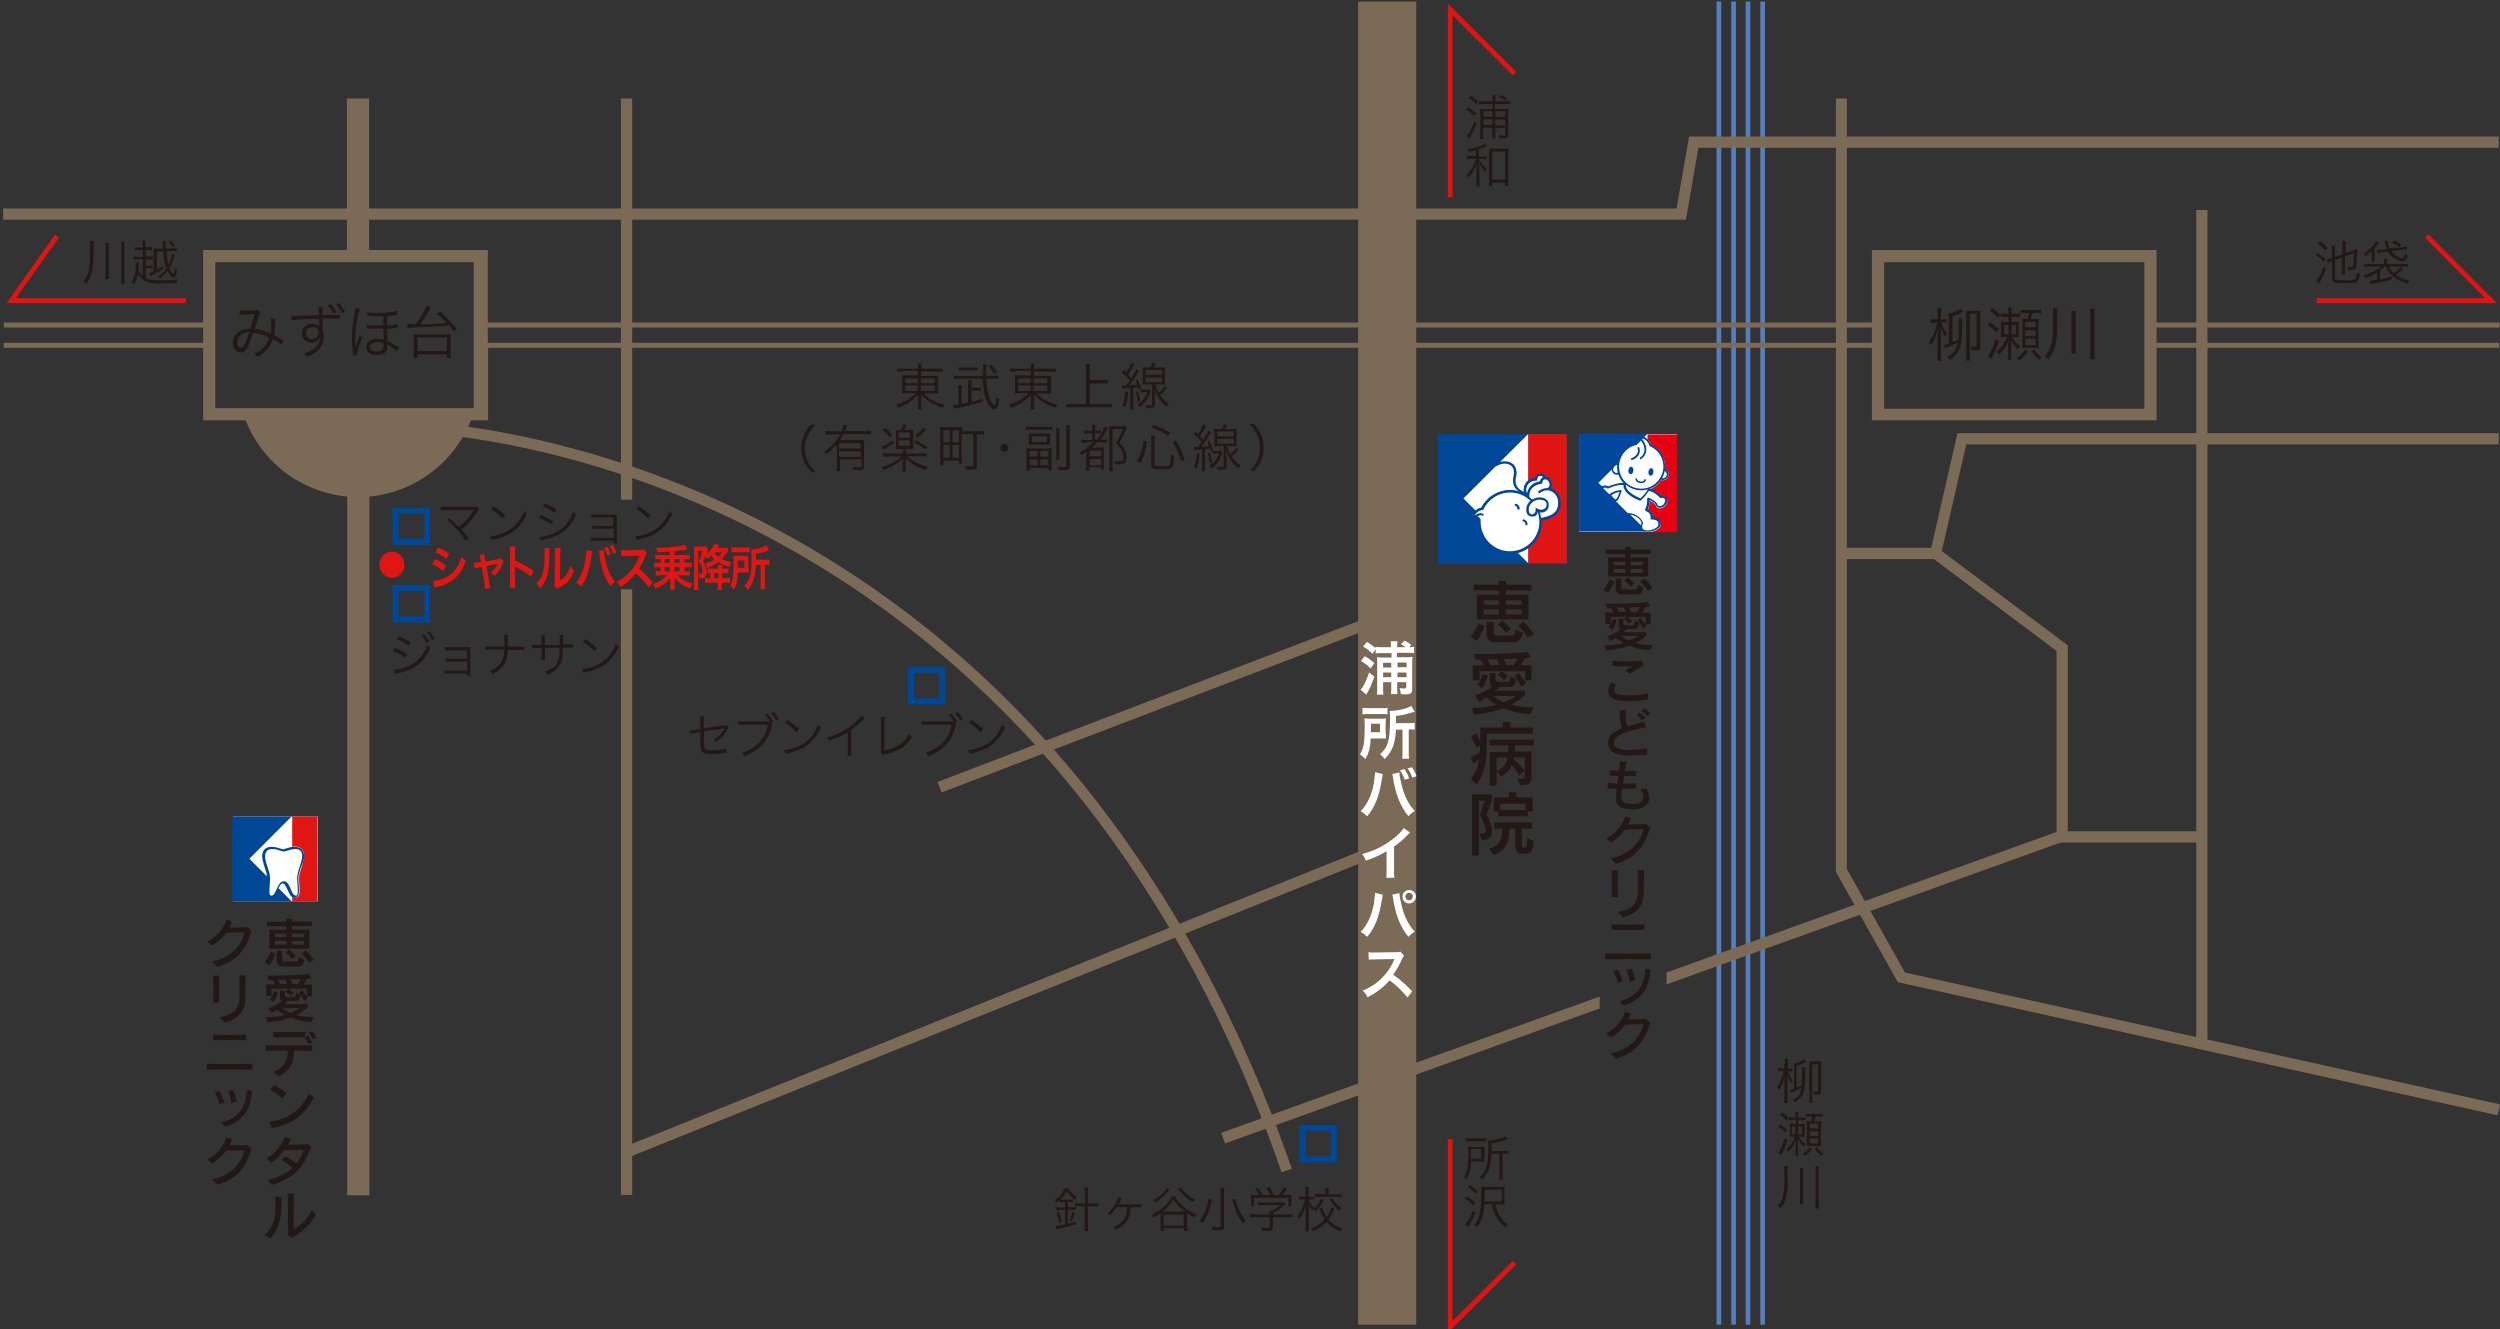<?xml version="1.0" encoding="utf-8"?>
<!-- Generator: Adobe Illustrator 26.3.1, SVG Export Plug-In . SVG Version: 6.00 Build 0)  -->
<svg version="1.1" id="レイヤー_1" xmlns="http://www.w3.org/2000/svg" xmlns:xlink="http://www.w3.org/1999/xlink" x="0px"
	 y="0px" width="800px" height="425.4px" viewBox="0 0 800 425.4" style="enable-background:new 0 0 800 425.4;"
	 xml:space="preserve">
<rect x="0" y="0" width="800" height="425.4" fill="#333333" stroke="none"/>
<style type="text/css">
	.st0{fill:#7A6A56;}
	.st1{fill:#557EC0;}
	.st2{fill:#231815;}
	.st3{fill:#FFFFFF;}
	.st4{fill:#DF1514;}
	.st5{fill:#004795;}
	.st6{fill:#DF1614;}
	.st7{fill:#00469B;}
	.st8{fill:#E50012;}
	.st9{fill:#00479D;}
	.st10{fill:none;}
	.st11{fill:#004896;}
</style>
<g>
	<polygon class="st0" points="799.2,356.9 607.3,314.3 587.5,279 587.5,31.5 591,31.5 591,278.1 609.6,311.2 800,353.4 	"/>
	<rect x="702.8" y="67.2" class="st0" width="3.6" height="265.8"/>
	<rect x="434.6" y="0.5" class="st0" width="18.6" height="423.4"/>
	<g>
		<rect x="549.3" y="0.5" class="st1" width="1.5" height="423.4"/>
		<rect x="554" y="0.5" class="st1" width="1.5" height="423.4"/>
		<rect x="558.6" y="0.5" class="st1" width="1.5" height="423.4"/>
		<rect x="563.3" y="0.5" class="st1" width="1.5" height="423.4"/>
	</g>
	<path class="st0" d="M410.1,375.1c-18.6-53.4-44.9-99.1-78-135.8c-26.5-29.3-57.5-53-92-70.4c-58.9-29.6-108.4-30.6-108.9-30.6
		l0-3.5c0.5,0,50.7,1,110.3,30.9c35,17.6,66.3,41.5,93.1,71.2c33.5,37.1,60,83.2,78.8,137.1L410.1,375.1z"/>
	
		<rect x="191.8" y="318.2" transform="matrix(0.928 -0.373 0.373 0.928 -96.076 142.92)" class="st0" width="259.6" height="3.6"/>
	
		<rect x="295.7" y="223" transform="matrix(0.934 -0.357 0.357 0.934 -55.784 147.505)" class="st0" width="151.3" height="3.6"/>
	<polygon class="st0" points="620.8,178.9 587.6,178.9 587.6,175.3 618,175.3 626.4,138.6 799.6,138.6 799.6,142.2 629.2,142.2 	"/>
	<g>
		<path class="st2" d="M224.1,230.7c0-0.8,0-0.9-0.1-1.4h1.3c-0.1,0.4-0.1,0.7-0.1,1.4v2.3l6.3-0.8c0.6-0.1,0.6-0.1,0.9-0.2l0.8,0.6
			c-0.1,0.2-0.1,0.2-0.2,0.4c-0.4,0.9-0.8,1.5-1.2,2c-0.7,0.8-1.5,1.6-2.6,2.4c-0.4-0.4-0.5-0.5-0.9-0.7c1.7-1,2.8-2.2,3.5-3.6
			c-0.1,0-0.2,0-0.4,0.1c-0.1,0-0.1,0-0.2,0c-2.2,0.3-4.2,0.6-5.9,0.8v3.7c0,1.4,0.1,1.8,0.4,2c0.3,0.3,1,0.4,2.2,0.4
			c1.6,0,3.3-0.2,4.5-0.5l0.1,1.3c-0.4,0-0.5,0-0.9,0.1c-1.6,0.2-2.6,0.3-3.7,0.3c-1.8,0-2.7-0.2-3.2-0.7c-0.5-0.5-0.6-1-0.6-2.6
			v-3.7l-1.9,0.3c-1,0.1-1,0.1-1.5,0.3l-0.1-1.2c0.1,0,0.2,0,0.2,0c0.3,0,0.8,0,1.3-0.1l2-0.3V230.7z"/>
		<path class="st2" d="M247.2,231.7c-0.1,0.1-0.1,0.2-0.3,1c-0.8,2.9-2,4.8-3.8,6.4c-1.5,1.3-2.9,2.2-4.9,2.9
			c-0.2-0.5-0.4-0.7-0.8-1.1c2.1-0.6,4.3-1.9,5.7-3.5c1.3-1.4,2.2-3.3,2.7-5.5h-7.9c-0.9,0-1.3,0-1.7,0.1v-1.2
			c0.6,0.1,0.9,0.1,1.8,0.1h7.5c0.3,0,0.5,0,0.9,0c-0.6-1.1-0.9-1.5-1.5-2.1l0.8-0.4c0.8,0.9,1.4,1.8,1.7,2.5l-0.6,0.3L247.2,231.7z
			 M247.6,227.8c0.7,0.8,1.1,1.4,1.6,2.4l-0.8,0.5c-0.3-0.7-1-1.7-1.6-2.4L247.6,227.8z"/>
		<path class="st2" d="M251,240c1.2,0,3.1-0.5,4.5-1.2c3-1.3,5.1-3.6,6.3-6.9c0.4,0.5,0.5,0.6,0.9,0.9c-1.2,2.7-2.7,4.5-4.7,5.9
			c-1.6,1.1-3.2,1.7-5.8,2.3c-0.4,0.1-0.5,0.1-0.9,0.2L251,240z M252,230.4c1.7,1.1,2.6,1.8,3.7,2.9l-0.8,1c-1.1-1.2-2.3-2.2-3.7-3
			L252,230.4z"/>
		<path class="st2" d="M276.7,229.8c-0.3,0.2-0.3,0.2-0.7,0.7c-1,1-2.3,2.2-3.6,3.1v6.6c0,0.9,0,1.2,0.1,1.6h-1.3
			c0.1-0.4,0.1-0.8,0.1-1.6v-5.9c-2,1.2-3.1,1.8-6,2.7c-0.2-0.5-0.3-0.7-0.6-1c2.9-0.8,5.6-2.1,8-4c1.4-1.1,2.5-2.2,3-2.9
			L276.7,229.8z"/>
		<path class="st2" d="M283.1,229.4c0,0.3-0.1,0.7-0.1,1.4l0,9.3c1.8-0.3,3.2-0.8,4.4-1.5c1.5-1,2.6-2.1,3.5-3.7
			c0.4,0.5,0.5,0.7,0.9,1c-2.1,3.2-4.4,4.6-8.5,5.4c-0.6,0.1-0.7,0.1-0.9,0.2l-0.6-0.8c0.1-0.3,0.1-0.4,0.1-1l0-8.9v-0.6
			c0-0.3,0-0.5,0-0.8H283.1z"/>
		<path class="st2" d="M306,231.7c-0.1,0.1-0.1,0.2-0.3,1c-0.8,2.9-2,4.8-3.8,6.4c-1.5,1.3-2.9,2.2-4.9,2.9
			c-0.2-0.5-0.4-0.7-0.8-1.1c2.1-0.6,4.3-1.9,5.7-3.5c1.3-1.4,2.2-3.3,2.7-5.5h-7.9c-0.9,0-1.3,0-1.7,0.1v-1.2
			c0.6,0.1,0.9,0.1,1.8,0.1h7.5c0.3,0,0.5,0,0.9,0c-0.6-1.1-0.9-1.5-1.5-2.1l0.8-0.4c0.8,0.9,1.4,1.8,1.7,2.5l-0.6,0.3L306,231.7z
			 M306.5,227.8c0.7,0.8,1.1,1.4,1.6,2.4l-0.8,0.5c-0.3-0.7-1-1.7-1.6-2.4L306.5,227.8z"/>
		<path class="st2" d="M309.9,240c1.2,0,3.1-0.5,4.5-1.2c3-1.3,5.1-3.6,6.3-6.9c0.4,0.5,0.5,0.6,0.9,0.9c-1.2,2.7-2.7,4.5-4.7,5.9
			c-1.6,1.1-3.2,1.7-5.8,2.3c-0.4,0.1-0.5,0.1-0.9,0.2L309.9,240z M310.9,230.4c1.7,1.1,2.6,1.8,3.7,2.9l-0.8,1
			c-1.1-1.2-2.3-2.2-3.7-3L310.9,230.4z"/>
	</g>
	<g>
		<path class="st2" d="M126.4,207.3c1.3,0.5,2.7,1.2,3.9,2l-0.6,1.1c-0.9-0.7-2.7-1.7-4-2.1L126.4,207.3z M126,214.4
			C126,214.4,126,214.4,126,214.4c1,0,2.7-0.4,4.2-1c3-1.1,5.4-3.7,6.5-6.9c0.4,0.4,0.6,0.6,1,0.8c-2,4.7-5.1,7.1-10.7,8.2
			c-0.3,0.1-0.4,0.1-0.6,0.2L126,214.4z M127.6,203.6c1.4,0.6,2.6,1.2,3.8,2l-0.6,1c-0.9-0.7-2.9-1.8-3.8-2.1L127.6,203.6z
			 M135.7,202.9c0.7,0.8,1.1,1.5,1.6,2.4l-0.8,0.5c-0.4-0.8-1.1-2-1.6-2.5L135.7,202.9z M137.4,202c0.7,0.9,1.1,1.4,1.6,2.4
			l-0.8,0.4c-0.3-0.7-1-1.7-1.6-2.4L137.4,202z"/>
		<path class="st2" d="M143.5,215.5c-0.8,0-1,0-1.3,0.1v-1.1c0.4,0.1,0.8,0.1,1.3,0.1h6v-2.9H144c-0.8,0-0.9,0-1.3,0.1v-1.1
			c0.4,0.1,0.7,0.1,1.3,0.1h5.4v-2.7h-5.8c-0.8,0-1,0-1.3,0.1V207c0.4,0.1,0.7,0.1,1.3,0.1h5.8c0.5,0,0.8,0,1.1,0c0,0.4,0,0.7,0,1.2
			v7c0,0.5,0,0.7,0.1,1h-1.1v-0.8H143.5z"/>
		<path class="st2" d="M166,207c0.9,0,1.3,0,1.8-0.1v1.2c-0.5-0.1-1-0.1-1.8-0.1h-3.5c-0.1,2.2-0.4,3.3-1.1,4.5
			c-0.8,1.3-2,2.3-3.8,3.2c-0.3-0.5-0.4-0.7-0.8-1c1.8-0.7,3.1-1.8,3.8-3.2c0.5-0.9,0.7-1.7,0.8-3.6h-4.3c-0.8,0-1.3,0-1.8,0.1v-1.2
			c0.6,0.1,0.9,0.1,1.8,0.1h4.3c0-0.6,0-0.9,0-1.4v-1.1c0-0.6,0-0.9-0.1-1.3h1.3c-0.1,0.4-0.1,0.4-0.1,1.3l0,1.1c0,1.2,0,1.2,0,1.4
			H166z"/>
		<path class="st2" d="M179.1,206.3v-1.5c0-1.1,0-1.2,0-1.6h1.2c0,0.4,0,0.4-0.1,1.4c0,0.3,0,0.3,0,1.6h1.3c0.9,0,1.3,0,1.8-0.1v1.2
			c-0.5-0.1-1-0.1-1.8-0.1h-1.4c0,3.1-0.2,4.1-0.8,5.3c-0.5,1-1.4,1.9-2.5,2.6c-0.5,0.3-0.9,0.5-1.8,0.8c-0.2-0.4-0.3-0.6-0.7-1
			c1.3-0.4,2.1-0.8,3-1.5c1.1-1,1.5-2,1.7-3.9c0-0.5,0-1,0.1-2.2h-4.7v2.6c0,0.7,0,0.9,0.1,1.3h-1.3c0-0.3,0.1-0.6,0.1-1.3v-2.5
			h-1.3c-0.8,0-1.3,0-1.8,0.1v-1.2c0.6,0.1,0.9,0.1,1.8,0.1h1.3v-1.8c0-0.7,0-0.9-0.1-1.3h1.3c-0.1,0.4-0.1,0.5-0.1,1.3v1.8H179.1z"
			/>
		<path class="st2" d="M186.3,214.1c1.2,0,3.1-0.5,4.5-1.2c3-1.3,5.1-3.6,6.3-6.9c0.4,0.5,0.5,0.6,0.9,0.9c-1.2,2.7-2.7,4.5-4.7,5.9
			c-1.6,1.1-3.2,1.7-5.8,2.3c-0.4,0.1-0.5,0.1-0.9,0.2L186.3,214.1z M187.3,204.5c1.7,1.1,2.6,1.8,3.7,2.9l-0.8,1
			c-1.1-1.2-2.3-2.2-3.7-3L187.3,204.5z"/>
	</g>
	<g>
		<path class="st2" d="M340.1,384.7c-0.4,0-0.7,0-1,0.1V384c-0.4,0.4-0.5,0.5-1,0.8c-0.2-0.4-0.3-0.5-0.6-0.8
			c1.6-1.1,2.6-2.2,3.2-3.8h1.2c0.5,1.2,1.2,1.9,2.7,3c-0.3,0.3-0.4,0.5-0.6,0.8c-1.3-1.1-1.9-1.7-2.6-2.9c-0.6,1.2-1.2,1.9-2.1,2.8
			c0.3,0,0.5,0,0.9,0h2.2c0.4,0,0.7,0,1-0.1v0.9c-0.3,0-0.6-0.1-1-0.1h-0.7v1.7h1.1c0.6,0,1,0,1.4-0.1v1c-0.4-0.1-0.8-0.1-1.4-0.1
			h-1.1v4.5c0.9-0.2,1.4-0.4,2.6-0.7v0.9c-1.8,0.5-3,0.9-5.6,1.4c-0.5,0.1-0.5,0.1-0.7,0.2l-0.2-1.1c0.6,0,1.4-0.1,3-0.4v-4.7h-1.4
			c-0.6,0-1.1,0-1.5,0.1v-1c0.4,0.1,0.8,0.1,1.5,0.1h1.4v-1.7H340.1z M339,391.3c-0.3-1.3-0.5-2-0.9-3.1l0.8-0.3
			c0.4,1.2,0.6,1.9,0.9,3L339,391.3z M342.3,390.5c0.4-0.9,0.6-1.6,0.8-2.7l0.8,0.3c-0.3,1.2-0.5,1.7-0.8,2.7L342.3,390.5z
			 M347.1,381.6c0-0.6,0-1.1-0.1-1.6h1.2c-0.1,0.5-0.1,1-0.1,1.6v3.5h1.6c0.8,0,1.3,0,1.8-0.1v1.1c-0.5-0.1-1.1-0.1-1.8-0.1h-1.6
			v6.2c0,0.7,0,1.1,0.1,1.7H347c0.1-0.5,0.1-1,0.1-1.7V386h-1.4c-0.7,0-1.2,0-1.7,0.1V385c0.5,0.1,1,0.1,1.8,0.1h1.4V381.6z"/>
		<path class="st2" d="M361.8,386.3c-0.1,1.5-0.3,2.7-0.8,3.7c-0.7,1.5-2.1,2.7-4,3.5c-0.2-0.4-0.3-0.6-0.7-0.9
			c1.8-0.7,3.1-1.7,3.7-3.1c0.4-0.8,0.6-1.9,0.7-3.2h-3.3c-0.7,1-1.2,1.7-2.2,2.6c-0.3-0.3-0.4-0.4-0.8-0.6c1.1-0.9,1.9-2,2.7-3.4
			c0.3-0.7,0.6-1.4,0.7-1.8l1.1,0.3c-0.1,0.2-0.1,0.2-0.2,0.5c-0.4,0.9-0.5,1.3-0.7,1.5c0,0,0.2,0,0.3,0h5.6c0.6,0,0.9,0,1.3-0.1
			v1.1c-0.4-0.1-0.4-0.1-1.3-0.1H361.8z"/>
		<path class="st2" d="M376.1,383c0.8,1.3,1.5,2.1,2.7,3.2c1.3,1.1,2.3,1.7,4.1,2.5c-0.2,0.2-0.5,0.6-0.6,0.9
			c-1.1-0.6-1.6-0.8-2.4-1.4c0,0.2,0,0.3,0,0.8v3.3c0,0.7,0,1.1,0.1,1.6h-1.1v-0.9h-6.5v0.9h-1.1c0.1-0.4,0.1-0.9,0.1-1.6V389
			c0-0.4,0-0.5,0-0.8c-0.7,0.5-1.1,0.7-2.3,1.4c-0.2-0.4-0.3-0.6-0.6-0.9c1.7-0.7,2.6-1.4,3.8-2.4c1.3-1.1,1.9-1.9,2.7-3.4H376.1z
			 M374.2,380.6c-0.9,1.3-1.5,2-2.5,2.8c-0.7,0.5-0.8,0.6-2,1.4c-0.3-0.4-0.4-0.6-0.7-0.8c1.2-0.6,1.8-1.1,2.5-1.6
			c0.8-0.7,1.3-1.2,1.9-2.3L374.2,380.6z M378.6,387.7c0.2,0,0.2,0,0.6,0c-0.7-0.6-1.4-1.1-2-1.7c-0.7-0.7-1-1.1-1.7-2.2
			c-1.1,1.7-1.8,2.5-3.5,3.9c0.3,0,0.3,0,0.5,0H378.6z M372.3,392.2h6.5v-3.5h-6.5V392.2z M377.8,380c0.9,1.2,1.5,1.8,2.6,2.6
			c0.6,0.4,1,0.7,2,1.2c-0.2,0.2-0.5,0.6-0.7,0.9c-2-1.2-3.1-2.2-4.7-4.2L377.8,380z"/>
		<path class="st2" d="M387.9,383.9c-0.1,0.2-0.1,0.4-0.5,1.7c-0.6,2.4-1.3,4-2.6,5.8c-0.3-0.3-0.6-0.5-1-0.6
			c1.2-1.6,1.8-2.8,2.4-4.8c0.3-0.9,0.4-1.7,0.5-2.3L387.9,383.9z M391.8,380.1c-0.1,0.4-0.1,0.9-0.1,1.6v10.7c0,1-0.4,1.3-1.7,1.3
			c-0.6,0-1.3,0-2.1-0.1c0-0.5-0.1-0.7-0.3-1.2c1,0.2,1.7,0.3,2.3,0.3c0.6,0,0.7-0.1,0.7-0.4v-10.6c0-0.7,0-1.1-0.1-1.6H391.8z
			 M395.3,383.5c0.1,0.9,0.4,1.8,1,3.2c0.6,1.5,1.3,2.6,2.3,4c-0.4,0.3-0.6,0.5-0.9,0.8c-1.3-1.8-1.9-2.9-2.6-5c0,0-0.2-0.8-0.7-2.4
			c-0.1-0.2-0.1-0.2-0.1-0.3L395.3,383.5z"/>
		<path class="st2" d="M407.3,392.7c0,1-0.3,1.2-1.7,1.2c-0.4,0-1.2,0-1.8-0.1c-0.1-0.5-0.2-0.7-0.3-1c0.8,0.1,1.5,0.2,2,0.2
			c0.7,0,0.8,0,0.8-0.4v-3.1h-4.7c-0.7,0-1.2,0-1.6,0.1v-1.1c0.5,0.1,1,0.1,1.6,0.1h4.7v-0.3c0-0.3,0-0.6,0-0.9h0.7
			c1.1-0.5,2-1.1,2.8-1.8H404c-0.5,0-1.1,0-1.5,0.1v-1c0.4,0,0.9,0.1,1.5,0.1h5.6c0.6,0,0.9,0,1.2-0.1l0.6,0.6
			c-0.2,0.2-0.2,0.2-0.5,0.5c-1,0.9-2,1.5-3.5,2.3v0.5h4.6c0.7,0,1.2,0,1.6-0.1v1.1c-0.4-0.1-1-0.1-1.7-0.1h-4.6V392.7z
			 M403.1,382.4c-0.5-0.8-0.7-1.2-1.5-2l0.9-0.3c0.7,0.9,1,1.4,1.6,2.3h2.3c-0.3-0.8-0.6-1.4-1.1-2.2l1-0.3c0.6,1,0.8,1.6,1.2,2.5
			h1.7c0.7-0.8,1.2-1.5,1.6-2.5l1,0.4c-0.7,1-1,1.5-1.5,2.1h1.2c0.9,0,1.2,0,1.8-0.1c0,0.4-0.1,0.7-0.1,1.3v1.2c0,0.4,0,0.7,0.1,1.1
			h-1v-2.6h-11v2.6h-1c0-0.4,0.1-0.7,0.1-1.1v-1.2c0-0.6,0-0.9-0.1-1.3c0.6,0.1,0.9,0.1,1.8,0.1H403.1z"/>
		<path class="st2" d="M418.7,383.9c0.3,1,0.9,1.8,1.7,2.6c-0.2,0.3-0.4,0.5-0.5,0.8c-0.5-0.7-0.8-1.2-1.2-2.2
			c0,1.7,0.1,1.9,0.1,2.5v4.6c0,0.9,0,1.4,0.1,1.8h-1.2c0.1-0.5,0.1-1,0.1-1.8v-4.4c0-0.7,0-1.1,0.1-2.4c-0.5,1.9-1.1,3.3-2.1,4.7
			c-0.2-0.4-0.4-0.6-0.6-0.9c1-1.2,2-3.3,2.5-5.4h-0.9c-0.5,0-0.8,0-1.1,0.1v-1c0.3,0,0.6,0.1,1.1,0.1h1v-1.6c0-0.9,0-1.2-0.1-1.6
			h1.1c-0.1,0.4-0.1,0.8-0.1,1.6v1.6h0.8c0.5,0,0.7,0,1-0.1v0.9c-0.3,0-0.6,0-1,0H418.7z M427,386.8c-0.1,0.2-0.1,0.2-0.5,1.1
			c-0.5,1.1-0.9,1.7-1.4,2.4c0.5,0.6,1,0.9,1.6,1.4c0.9,0.6,1.5,0.9,2.8,1.4c-0.3,0.3-0.4,0.6-0.6,0.9c-2-0.8-3.2-1.6-4.4-3
			c-1.2,1.4-2.4,2.2-4.4,3c-0.2-0.4-0.3-0.6-0.6-0.9c2-0.7,3.1-1.5,4.4-2.9c-0.5-0.7-0.8-1.2-1.5-2.8c0-0.1,0-0.1-0.2-0.3l-0.1-0.2
			l1-0.5c0.3,1.2,0.8,2.1,1.5,3.1c0.7-1,1.2-2,1.5-3.1L427,386.8z M423.6,383.9c-0.9,1.8-1.5,2.6-2.7,3.8c-0.2-0.3-0.3-0.5-0.7-0.7
			c1.2-1.1,1.8-1.8,2.5-3.4L423.6,383.9z M424.1,381.3c0-0.5,0-0.9-0.1-1.2h1.2c-0.1,0.3-0.1,0.7-0.1,1.2v0.9h2.6
			c0.6,0,1.2,0,1.6-0.1v1c-0.5,0-1-0.1-1.6-0.1h-5.4c-0.6,0-1.2,0-1.6,0.1v-1.1c0.4,0.1,0.9,0.1,1.6,0.1h1.8V381.3z M426.3,383.4
			c0.8,1.4,1.5,2.1,2.9,3.2c-0.3,0.3-0.4,0.5-0.6,0.9c-1.4-1.2-2.1-2-3.1-3.6L426.3,383.4z"/>
	</g>
	<g>
		<path class="st3" d="M439.8,216.5c-1,2.8-1.3,3.6-2.6,5.8l-1.8-1.6c0.9-0.9,1.9-3,2.7-5.5L439.8,216.5z M436.7,210
			c1.4,0.7,1.9,1.2,3.1,2.2l-1.2,1.7c-1.2-1.2-1.8-1.6-3.1-2.4L436.7,210z M442.2,209c-0.7,0-1.6,0-2,0.1v-1.3l-1,1.4
			c-1.2-1.1-1.7-1.6-3-2.3l1.2-1.5c1.3,0.8,1.9,1.2,2.7,2v-0.4c0.5,0.1,1.3,0.1,2.1,0.1h2.9v-0.3c0-0.7,0-1.1-0.1-1.6h2.2
			c-0.1,0.4-0.1,0.9-0.1,1.6v0.3h2.7c-0.6-0.4-1-0.7-1.5-1l1.2-1.1c1,0.5,1.3,0.7,2.1,1.4l-0.7,0.7c0.9,0,1.2-0.1,1.6-0.1v2
			c-0.5-0.1-1.2-0.1-2-0.1h-3.5v1.4h3.2c0.9,0,1.3,0,1.8-0.1c-0.1,0.6-0.1,1.1-0.1,2.1v8.2c0,1.3-0.5,1.7-2.2,1.7
			c-0.4,0-0.8,0-1.5-0.1c0-0.8-0.1-1.2-0.4-1.9c0.7,0.1,1.2,0.1,1.5,0.1c0.6,0,0.7-0.1,0.7-0.4v-1.6h-2.9v2.1c0,0.6,0,1.2,0.1,1.7
			h-2.1c0.1-0.5,0.1-1.1,0.1-1.7v-2.1h-2.6v1.9c0,0.9,0,1.5,0.1,2.1h-2.1c0.1-0.6,0.1-1.3,0.1-2.1V212c0-0.8,0-1.3-0.1-1.7
			c0.6,0.1,1,0.1,1.9,0.1h2.8V209H442.2z M445.2,212.1h-2.6v1.5h2.6V212.1z M445.2,215.2h-2.6v1.5h2.6V215.2z M450.1,213.5v-1.5
			h-2.9v1.5H450.1z M450.1,216.7v-1.5h-2.9v1.5H450.1z"/>
		<path class="st3" d="M443.5,234.8c0,0.8,0,1,0,1.5c-0.2,0-0.8,0-1.8,0h-3.1c-0.1,3.1-0.6,4.7-1.7,6.6c-0.6-0.7-1-1-1.7-1.5
			c1.2-2,1.5-3.9,1.5-8.9c0-1.2,0-1.9-0.1-2.6c0.6,0,1.1,0.1,2,0.1h3c0.9,0,1.3,0,1.9-0.1c0,0.4-0.1,0.9-0.1,1.7V234.8z M436,226.5
			c0.5,0.1,1,0.1,2,0.1h4c1.1,0,1.5,0,2-0.1v2.1c-0.5-0.1-1-0.1-1.9-0.1h-4.2c-0.9,0-1.4,0-1.9,0.1V226.5z M441.6,234.4v-2.8h-2.9
			v1.3c0,0.7,0,0.9,0,1.4H441.6z M446.7,233.4c-0.1,2.3-0.4,3.7-0.8,5.1c-0.4,1.1-0.9,2.1-1.6,3c-0.3,0.4-0.6,0.7-1.2,1.4
			c-0.5-0.7-0.9-1.1-1.5-1.5c1.4-1.3,2.2-2.5,2.6-4.1c0.4-1.4,0.6-3.5,0.6-6.9c0-1.7,0-2.3-0.1-2.9c2.3,0,5.5-0.7,6.9-1.6l1.1,1.9
			c-0.3,0.1-0.4,0.1-0.9,0.2c-1.9,0.6-3.1,0.9-5.1,1.1v2.3h4.2c0.9,0,1.3,0,1.8-0.1v2.2c-0.5-0.1-0.9-0.1-1.6-0.1h-0.3v7.4
			c0,1,0,1.4,0.1,2h-2.2c0.1-0.6,0.1-1.1,0.1-2v-7.3H446.7z"/>
		<path class="st3" d="M442.5,247.7c-0.1,0.2-0.1,0.2-0.1,0.4l0,0.3l-0.1,0.5l-0.1,0.4c-0.8,5.3-2.2,9-4.7,11.9
			c-0.9-0.8-1.2-1.1-2.1-1.6c1.1-1.1,1.9-2.3,2.7-4c0.8-1.7,1.5-4,1.7-6.4c0.1-0.8,0.2-1.4,0.2-1.8c0-0.1,0-0.1,0-0.3L442.5,247.7z
			 M447.8,247.2c0,0.9,0.4,2.7,0.8,4.3c0.9,3.4,2.2,6,4.1,8c-0.9,0.6-1.3,0.9-2,1.7c-2.5-3-4.2-7.2-4.9-12.2
			c-0.1-0.8-0.2-1.1-0.3-1.3L447.8,247.2z M449.4,246.1c0.7,1,1.1,1.7,1.5,3l-1.4,0.4c-0.4-1.2-0.8-2-1.5-3L449.4,246.1z
			 M451.9,248.8c-0.4-1.2-0.9-2.1-1.5-2.9l1.4-0.4c0.7,1,1.1,1.8,1.5,2.9L451.9,248.8z"/>
		<path class="st3" d="M451.2,266.4c-0.3,0.3-0.4,0.4-0.7,0.7c-1.4,1.5-2.8,2.7-4.4,3.8v7.9c0,1,0,1.6,0.1,2.1h-2.6
			c0.1-0.5,0.1-0.9,0.1-2v-6.5c-2.2,1.3-3.2,1.8-6.6,3c-0.4-1-0.6-1.3-1.2-2.1c3.7-1,6.8-2.5,9.8-4.8c1.7-1.3,2.9-2.6,3.5-3.5
			L451.2,266.4z"/>
		<path class="st3" d="M442.5,286.3c-0.1,0.2-0.1,0.2-0.1,0.4l0,0.3l-0.1,0.5l-0.1,0.4c-0.8,5.3-2.2,9-4.7,11.9
			c-0.9-0.8-1.2-1.1-2.1-1.6c1.1-1.1,1.9-2.3,2.7-4c0.8-1.7,1.5-4,1.7-6.4c0.1-0.8,0.2-1.4,0.2-1.8c0-0.1,0-0.1,0-0.3L442.5,286.3z
			 M447.8,285.8c0,0.9,0.4,2.7,0.8,4.3c0.9,3.4,2.2,6,4.1,8c-0.9,0.6-1.3,0.9-2,1.7c-2.5-3-4.2-7.2-4.9-12.2
			c-0.1-0.8-0.2-1.1-0.3-1.3L447.8,285.8z M453.1,286.9c0,1.2-1,2.2-2.2,2.2c-1.2,0-2.1-1-2.1-2.2c0-1.2,1-2.1,2.1-2.1
			C452.1,284.8,453.1,285.7,453.1,286.9z M449.7,286.9c0,0.7,0.5,1.2,1.2,1.2c0.7,0,1.2-0.6,1.2-1.2c0-0.7-0.5-1.2-1.2-1.2
			C450.2,285.7,449.7,286.3,449.7,286.9z"/>
		<path class="st3" d="M450.4,319.2c-1.5-1.9-3.7-4-5.7-5.5c-2.1,2.3-4.2,4-7.1,5.4c-0.5-1-0.7-1.3-1.5-2.1c1.4-0.6,2.3-1.1,3.7-2
			c2.8-2,5-4.7,6.2-7.6l0.2-0.5c-0.3,0-0.3,0-6.2,0.1c-0.9,0-1.4,0.1-2,0.1l-0.1-2.4c0.5,0.1,0.9,0.1,1.6,0.1c0.1,0,0.2,0,0.4,0
			l6.5-0.1c1,0,1.2,0,1.7-0.2l1.2,1.3c-0.2,0.3-0.4,0.5-0.6,1c-0.9,2-1.8,3.6-2.9,5.1c1.2,0.8,2.2,1.6,3.4,2.7
			c0.5,0.4,0.5,0.4,2.7,2.6L450.4,319.2z"/>
	</g>
	<g>
		<path class="st2" d="M571.2,340.5c0-0.9,0-1.2-0.1-1.6h1.1c-0.1,0.4-0.1,0.8-0.1,1.6v1.5h0.5c0.5,0,0.7,0,1-0.1v0.9
			c-0.3,0-0.6,0-1,0h-0.5c0.4,1.2,0.8,1.9,1.6,3.1c-0.3,0.3-0.4,0.4-0.6,0.7c-0.6-1-0.9-1.6-1.2-2.6c0,1.1,0.1,1.9,0.1,2.4v4.8
			c0,0.6,0,1.1,0,1.4c0,0.2,0,0.2,0,0.4h-1.1c0.1-0.4,0.1-0.9,0.1-1.8v-4.4c0-0.5,0-1,0.1-2.4c-0.5,2-1,3.1-1.8,4.4
			c-0.2-0.4-0.4-0.5-0.7-0.8c1-1.3,1.8-3.2,2.2-5.3h-0.7c-0.5,0-0.8,0-1.1,0.1v-1c0.3,0,0.6,0.1,1.1,0.1h0.8V340.5z M577.8,341.5
			c0,0.3,0,0.5-0.1,1.3c0,3.6-0.1,4.8-0.3,5.7c-0.4,1.9-1.2,3-3,4.2c-0.2-0.3-0.4-0.5-0.8-0.7c1.9-1.1,2.6-2,2.9-3.9
			c-1.1,0.6-1.5,0.8-2.8,1.3c-0.2,0.1-0.4,0.2-0.5,0.3l-0.4-1c0.4,0,0.7-0.1,1.3-0.4v-7c0-0.3,0-0.6,0-0.9c1.1-0.3,1.8-0.5,2.6-1
			c0.3-0.2,0.4-0.2,0.5-0.4l0.7,0.8c-0.2,0.1-0.2,0.1-0.4,0.2c-0.9,0.5-1.8,0.9-2.6,1.1v6.9c0.7-0.3,0.9-0.4,1.6-0.7
			c0-0.7,0.1-3.3,0.1-4.5c0-0.6,0-0.8-0.1-1.2H577.8z M579.9,351.3c0,0.7,0,1.2,0.1,1.6h-1.1c0.1-0.4,0.1-0.9,0.1-1.6V341
			c0-0.7,0-0.9,0-1.3c0.3,0,0.5,0,1,0h1.9c0.5,0,0.7,0,0.9,0c0,0.4-0.1,0.8-0.1,1.4v8.1c0,0.9-0.2,1.1-1.2,1.1c-0.3,0-0.7,0-1.1,0
			c0-0.4-0.1-0.6-0.2-1c0.6,0.1,0.9,0.1,1.2,0.1c0.3,0,0.4-0.1,0.4-0.5v-8.3h-1.9V351.3z"/>
		<path class="st2" d="M569.6,359.8c1,0.6,1.6,1.1,2.4,1.8l-0.6,0.8c-0.8-0.8-1.4-1.3-2.4-1.9L569.6,359.8z M572,364.8
			c-0.5,1.7-1,2.9-1.7,4.2c-0.2,0.4-0.3,0.5-0.4,0.7l-0.9-0.8c0.6-0.6,1.5-2.5,2.1-4.7L572,364.8z M570.3,356
			c0.9,0.6,1.5,1.1,2.1,1.8l-0.7,0.8c-0.7-0.8-1.1-1.2-2.2-1.9L570.3,356z M573.6,358.4c-0.5,0-0.8,0-1.1,0.1v-1
			c0.4,0.1,0.6,0.1,1.2,0.1h0.9v-0.5c0-0.5,0-0.9-0.1-1.2h1c-0.1,0.4-0.1,0.7-0.1,1.2v0.5h1.2c0.5,0,0.8,0,1.2-0.1v1
			c-0.4-0.1-0.7-0.1-1.2-0.1h-1.2v1.3h0.7c0.8,0,1.1,0,1.4-0.1c0,0.4,0,0.5,0,1.2v1.7c0,0.8,0,0.9,0,1.3c-0.3,0-0.8-0.1-1.5-0.1
			h-0.4c0.6,1,1.1,1.7,2.2,2.5c-0.2,0.3-0.4,0.5-0.6,0.8c-0.8-0.8-1.2-1.4-1.9-2.5c0,0.8,0.1,1.3,0.1,2.2v1.6c0,0.7,0,1.1,0.1,1.5
			h-1c0.1-0.4,0.1-0.8,0.1-1.5V367c0-0.8,0-1.4,0.1-2.2c-0.8,1.8-1.3,2.6-2.5,3.7c-0.2-0.3-0.4-0.6-0.6-0.8c1.3-1.1,2.2-2.4,2.9-4
			h-0.3c-0.7,0-1.1,0-1.5,0.1c0-0.4,0.1-0.7,0.1-1.3v-1.7c0-0.6,0-0.9-0.1-1.3c0.4,0,0.6,0.1,1.4,0.1h0.6v-1.3H573.6z M573.4,360.5
			v2.5h1.1v-2.5H573.4z M575.4,363h1.2v-2.5h-1.2V363z M579.8,367.6c-0.7,1-1.2,1.6-2.2,2.4c-0.3-0.3-0.5-0.5-0.8-0.7
			c1.1-0.7,1.7-1.2,2.3-2.2L579.8,367.6z M579.3,357.3c-0.8,0-1.1,0-1.5,0.1v-1c0.4,0.1,0.8,0.1,1.5,0.1h2.4c0.7,0,1.1,0,1.5-0.1v1
			c-0.3-0.1-0.8-0.1-1.4-0.1H581c-0.2,0.7-0.3,1-0.5,1.6h0.9c0.7,0,1,0,1.3-0.1c0,0.4,0,0.7,0,1.4v5c0,0.6,0,1,0,1.5
			c-0.4,0-0.7,0-1.3,0h-1.9c-0.5,0-0.9,0-1.3,0c0-0.5,0-0.9,0-1.4v-5c0-0.6,0-1-0.1-1.4c0.5,0,0.7,0,1.4,0c0.2-0.6,0.4-1.1,0.4-1.6
			H579.3z M579.1,361.1h2.7v-1.5h-2.7V361.1z M579.1,363.5h2.7v-1.5h-2.7V363.5z M579.1,365.9h2.7v-1.6h-2.7V365.9z M581.5,367.1
			c0.6,1,1.1,1.5,2,2c-0.2,0.2-0.4,0.4-0.7,0.8c-1-0.8-1.2-1.1-2.1-2.3L581.5,367.1z"/>
		<path class="st2" d="M572.1,377.6c0,4.6-0.6,6.8-2.3,9.1c-0.3-0.4-0.5-0.5-0.9-0.8c1.6-1.8,2.1-3.9,2.1-8.3v-3.1
			c0-0.6,0-0.9-0.1-1.4h1.2c-0.1,0.4-0.1,0.7-0.1,1.4V377.6z M577.1,373.8c-0.1,0.4-0.1,0.9-0.1,1.5v8.2c0,0.8,0,1.3,0.1,1.8h-1.2
			c0.1-0.4,0.1-0.9,0.1-1.8v-8.2c0-0.7,0-1.1-0.1-1.5H577.1z M582.1,373.2c-0.1,0.4-0.1,0.8-0.1,1.5v10.1c0,1,0,1.4,0.1,1.9h-1.2
			c0.1-0.5,0.1-1,0.1-1.9v-10.1c0-0.7,0-1.1-0.1-1.5H582.1z"/>
	</g>
	<g>
		<g>
			<path class="st2" d="M474.9,370.6c0,0.5,0,0.8,0,1.1c-0.3,0-0.4,0-0.4,0h-0.3l-0.6,0h-2.9c-0.1,2.6-0.5,4-1.4,5.6
				c-0.3-0.3-0.5-0.5-0.8-0.6c1.1-1.8,1.4-3.3,1.4-7.8c0-1,0-1.5-0.1-2c0.5,0,0.9,0.1,1.6,0.1h2.2c0.7,0,1,0,1.5-0.1
				c0,0.3,0,0.7,0,1.2V370.6z M469,364.2c0.4,0.1,0.8,0.1,1.5,0.1h3.7c0.7,0,1.1,0,1.4-0.1v1.1c-0.4-0.1-0.7-0.1-1.4-0.1h-3.7
				c-0.6,0-1,0-1.5,0.1V364.2z M473.9,370.8v-3.1h-3.2v1.7c0,0.8,0,0.8,0,1.4H473.9z M477.3,369.1c-0.1,2.2-0.3,3.6-0.8,4.9
				c-0.5,1.3-1.1,2.2-2.2,3.4c-0.3-0.3-0.5-0.5-0.8-0.7c1.1-1,1.7-1.9,2.1-3.1c0.5-1.5,0.7-3.4,0.7-6.8c0-0.9,0-1.3-0.1-1.8
				c1.6,0,4.4-0.7,5.6-1.4l0.7,0.9c-0.2,0.1-0.3,0.1-0.6,0.2c-1.6,0.6-2.8,0.9-4.6,1.1v1.8c0,0.2,0,0.3,0,0.7h4c0.6,0,1,0,1.4-0.1
				v1.1c-0.4-0.1-0.8-0.1-1.4-0.1h-0.5v6.7c0,0.8,0,1.1,0.1,1.6h-1.2c0.1-0.5,0.1-0.9,0.1-1.6v-6.7H477.3z"/>
			<path class="st2" d="M469.4,382.9c1.1,0.6,1.8,1.1,2.7,2l-0.6,0.9c-0.9-1-1.6-1.5-2.7-2.2L469.4,382.9z M472.2,387.9
				c-0.5,1.4-0.7,1.7-2,4c-0.2,0.4-0.2,0.4-0.4,0.7l-0.9-0.8c0.9-0.9,1.7-2.5,2.5-4.5L472.2,387.9z M470.3,379.2
				c1.1,0.7,1.7,1.2,2.6,2.1l-0.6,0.8c-0.9-1-1.5-1.5-2.6-2.2L470.3,379.2z M478.5,385.4c0.2,1.2,0.5,2,1,3c0.7,1.4,1.6,2.5,3,3.4
				c-0.3,0.3-0.5,0.5-0.8,0.9c-2.4-1.9-3.6-4-4.3-7.4H475c-0.1,1.9-0.3,3-0.7,4.3c-0.4,1.3-0.9,2.1-1.7,3.1
				c-0.2-0.3-0.4-0.5-0.8-0.7c0.8-1,1.2-1.7,1.5-2.7c0.5-1.7,0.7-3.8,0.7-7.3c0-0.9,0-1.6-0.1-2.3c0.5,0,0.9,0.1,1.7,0.1h4.2
				c0.8,0,1.2,0,1.7-0.1c-0.1,0.6-0.1,1.1-0.1,1.7v2.4c0,0.7,0,1.1,0.1,1.7c-0.4,0-0.9-0.1-1.6-0.1H478.5z M480.6,384.5v-3.8h-5.5v1
				c0,0.9,0,1.6-0.1,2.8H480.6z"/>
		</g>
	</g>
	<g>
		<path class="st2" d="M289,118.9c-1,0-1.4,0-1.9,0.1v-1.1c0.6,0.1,1,0.1,2,0.1h4.7v-0.1c0-0.7,0-1.1-0.1-1.6h1.2
			c-0.1,0.5-0.1,0.9-0.1,1.6v0.1h4.9c1.1,0,1.6,0,2-0.1v1.1c-0.5-0.1-1.1-0.1-2-0.1h-4.9v1.4h3.6c1,0,1.4,0,1.9-0.1
			c0,0.5-0.1,0.8-0.1,1.7v2.4c0,1,0,1.2,0.1,1.7c-0.4-0.1-0.9-0.1-1.9-0.1h-2.8c1.8,1.8,3.7,2.9,6.7,3.6c-0.3,0.4-0.4,0.6-0.6,1
			c-1.5-0.5-2.5-0.9-3.7-1.6c-1.3-0.8-2.2-1.5-3.2-2.7c0,0.4,0,1,0,1.3v1.7c0,0.9,0,1.3,0.1,1.8h-1.2c0.1-0.6,0.1-1,0.1-1.8v-1.7
			c0-0.3,0-0.8,0-1.3c-0.7,0.9-1.1,1.2-1.9,1.9c-1.3,1-2.8,1.8-4.6,2.4c-0.2-0.5-0.3-0.7-0.6-1c1.5-0.4,2.7-0.9,4-1.8
			c1.1-0.7,1.7-1.2,2.3-1.9h-2.4c-1,0-1.4,0-1.9,0.1l0-0.2c0-0.3,0-0.6,0-1.5v-2.4c0-0.9,0-1.2-0.1-1.8c0.4,0.1,0.8,0.1,1.8,0.1h3.3
			v-1.4H289z M289.7,121.1v1.5h4v-1.5H289.7z M289.7,123.4v1.7h4v-1.7H289.7z M294.7,122.6h4.4v-1.5h-4.4V122.6z M294.7,125.1h4.4
			v-1.7h-4.4V125.1z"/>
		<path class="st2" d="M309.9,123c0-0.7,0-1-0.1-1.4h1.2c-0.1,0.4-0.1,0.8-0.1,1.4v1.1h1.7c0.7,0,0.9,0,1.3-0.1v1.1
			c-0.4-0.1-0.7-0.1-1.3-0.1h-1.7v3.6c1.2-0.3,1.9-0.5,3.5-1l0,1c-3.2,0.9-5.1,1.4-8.2,2c-0.3,0-0.4,0.1-0.9,0.2l-0.3-1.2
			c0.4,0,1-0.1,1.7-0.2v-4.6c0-0.7,0-1.1-0.1-1.5h1.2c-0.1,0.4-0.1,0.8-0.1,1.4v4.5c1-0.2,1.1-0.2,2.1-0.4V123z M317.9,120.2
			c0.7,0,1.2,0,1.6-0.1v1.1c-0.5-0.1-1-0.1-1.7-0.1h-2.2c0.1,2.4,0.4,4.4,0.9,5.9c0.5,1.5,1.3,2.7,1.7,2.7c0.2,0,0.4-0.3,0.5-0.9
			c0.1-0.4,0.1-0.8,0.2-1.7c0.4,0.3,0.6,0.5,0.9,0.7c-0.4,2.3-0.8,3.2-1.6,3.2c-1.1,0-2.3-1.8-3-4.2c-0.4-1.5-0.6-3.2-0.8-5.6H307
			c-0.7,0-1.2,0-1.7,0.1v-1.1c0.4,0.1,1,0.1,1.7,0.1h7.6c0-0.8,0-1.4,0-2.3c0-0.6,0-1.1-0.1-1.4h1.2c-0.1,0.3-0.1,0.8-0.1,1.5
			c0,0.2,0,1,0,2.2H317.9z M312.8,118.6c-0.4-0.1-0.8-0.1-1.4-0.1h-3.2c-0.6,0-1,0-1.4,0.1v-1.1c0.4,0.1,0.8,0.1,1.4,0.1h3.2
			c0.7,0,1,0,1.4-0.1V118.6z M318.2,119.6c-0.6-1-1.1-1.5-1.9-2.3l0.8-0.5c0.9,0.8,1.3,1.2,1.9,2.2L318.2,119.6z"/>
		<path class="st2" d="M325.1,118.9c-1,0-1.4,0-1.9,0.1v-1.1c0.6,0.1,1,0.1,2,0.1h4.7v-0.1c0-0.7,0-1.1-0.1-1.6h1.2
			c-0.1,0.5-0.1,0.9-0.1,1.6v0.1h4.9c1.1,0,1.6,0,2-0.1v1.1c-0.5-0.1-1.1-0.1-2-0.1h-4.9v1.4h3.6c1,0,1.4,0,1.9-0.1
			c0,0.5-0.1,0.8-0.1,1.7v2.4c0,1,0,1.2,0.1,1.7c-0.4-0.1-0.9-0.1-1.9-0.1h-2.8c1.8,1.8,3.7,2.9,6.7,3.6c-0.3,0.4-0.4,0.6-0.6,1
			c-1.5-0.5-2.5-0.9-3.7-1.6c-1.3-0.8-2.2-1.5-3.2-2.7c0,0.4,0,1,0,1.3v1.7c0,0.9,0,1.3,0.1,1.8h-1.2c0.1-0.6,0.1-1,0.1-1.8v-1.7
			c0-0.3,0-0.8,0-1.3c-0.7,0.9-1.1,1.2-1.9,1.9c-1.3,1-2.8,1.8-4.6,2.4c-0.2-0.5-0.3-0.7-0.6-1c1.5-0.4,2.7-0.9,4-1.8
			c1.1-0.7,1.7-1.2,2.3-1.9h-2.4c-1,0-1.4,0-1.9,0.1l0-0.2c0-0.3,0-0.6,0-1.5v-2.4c0-0.9,0-1.2-0.1-1.8c0.4,0.1,0.8,0.1,1.8,0.1h3.3
			v-1.4H325.1z M325.8,121.1v1.5h4v-1.5H325.8z M325.8,123.4v1.7h4v-1.7H325.8z M330.7,122.6h4.4v-1.5h-4.4V122.6z M330.7,125.1h4.4
			v-1.7h-4.4V125.1z"/>
		<path class="st2" d="M348.6,129.3h5.4c0.8,0,1.3,0,1.8-0.1v1.2c-0.6-0.1-1.1-0.1-1.8-0.1h-10.9c-0.7,0-1.3,0-1.9,0.1v-1.2
			c0.5,0.1,1.1,0.1,1.9,0.1h4.4v-11.1c0-0.6,0-1.1-0.1-1.7h1.4c-0.1,0.6-0.1,1.1-0.1,1.7v3.4h4.1c0.7,0,1.2,0,1.7-0.1v1.3
			c-0.5-0.1-1-0.1-1.7-0.1h-4.1V129.3z"/>
		<path class="st2" d="M359.1,123.3c0.2,0,0.4,0,0.6,0c0.1,0,0.4,0,0.7,0c0.5-0.7,0.9-1.2,1.1-1.6c-0.9-1.1-1.5-1.7-2.5-2.5l0.6-0.8
			c0.4,0.4,0.5,0.5,0.8,0.8c0.9-1.4,1.4-2.4,1.6-3.1l1,0.4c-0.1,0.2-0.2,0.3-0.4,0.7c-0.5,1-1,1.8-1.6,2.7c0.4,0.4,0.6,0.6,1,1.1
			c1-1.5,1.4-2.3,1.6-2.9l1,0.5c-0.3,0.4-0.7,1-1.1,1.7c-0.5,0.8-1.2,1.8-2.1,3c1.5-0.1,1.5-0.1,2.5-0.2c-0.2-0.6-0.3-0.8-0.6-1.4
			l0.7-0.3c0.6,1.2,0.8,1.7,1.1,2.9l-0.8,0.4c-0.1-0.4-0.1-0.5-0.2-0.8c-0.7,0.1-0.9,0.1-1.5,0.2v5.4c0,0.7,0,1.2,0.1,1.6h-1.1
			c0.1-0.5,0.1-1,0.1-1.6v-5.3c-0.5,0-0.5,0-1.9,0.1c-0.3,0-0.4,0-0.7,0.1L359.1,123.3z M361,125.4c-0.3,3-0.4,3.3-0.9,4.8l-0.9-0.4
			c0.5-1.4,0.7-2.4,0.9-4.5L361,125.4z M364.2,125.2c0.3,1.2,0.5,2,0.7,3.1l-0.8,0.3c-0.1-1.2-0.3-2.2-0.6-3.2L364.2,125.2z
			 M368.3,125.2c-0.1,0.2-0.1,0.2-0.5,1.1c-0.3,0.8-0.9,1.8-1.4,2.4c-0.5,0.5-1,1.1-1.7,1.6c-0.2-0.3-0.4-0.5-0.7-0.8
			c1.6-1.1,2.5-2.2,3.2-4h-1.1c-0.5,0-0.8,0-1.1,0.1v-1c0.3,0.1,0.6,0.1,1.1,0.1h0.8c0.4,0,0.6,0,0.9-0.1L368.3,125.2z M368.2,117.6
			c0.3-0.7,0.4-1.1,0.5-1.5l1.1,0.2c-0.2,0.5-0.3,0.7-0.6,1.3h2.1c0.8,0,1.1,0,1.6-0.1c-0.1,0.4-0.1,0.8-0.1,1.5v2.6
			c0,0.7,0,1.1,0.1,1.5c-0.4,0-0.9-0.1-1.5-0.1h-1.7c0.3,1,0.5,1.7,1.1,2.7c0.8-0.7,1.3-1.2,2-2.2l0.7,0.7c-0.9,0.9-1.4,1.4-2.3,2.2
			c0.9,1.3,1.7,2.1,2.9,2.9c-0.3,0.2-0.5,0.5-0.7,0.9c-0.9-0.7-1.4-1.2-2-2c-1-1.3-1.4-2.2-2-3.9c0.1,1.5,0.2,2.3,0.2,3v2.1
			c0,0.9-0.4,1.2-1.6,1.2c-0.3,0-0.9,0-1.2,0c-0.1-0.5-0.1-0.7-0.3-1c0.6,0.1,1.1,0.1,1.6,0.1s0.6-0.1,0.6-0.3v-6.4h-1.5
			c-0.7,0-1.1,0-1.6,0.1c0.1-0.4,0.1-0.9,0.1-1.5v-2.6c0-0.6,0-1.1-0.1-1.5c0.4,0,0.8,0.1,1.5,0.1H368.2z M366.6,119.9h5.3v-1.5
			h-5.3V119.9z M366.6,122.3h5.3v-1.5h-5.3V122.3z"/>
		<path class="st2" d="M259.5,150.9c-1.2-1.4-1.7-2.2-2.3-3.5c-0.5-1.3-0.8-2.6-0.8-4s0.2-2.7,0.8-4c0.5-1.3,1-2.1,2.3-3.5h1.5
			c-1.4,1.4-1.9,2.1-2.5,3.4c-0.6,1.3-0.9,2.7-0.9,4.2s0.3,2.8,0.9,4.2c0.6,1.3,1.1,2,2.5,3.4H259.5z"/>
		<path class="st2" d="M267.5,142.5c-1,1.1-1.7,1.8-3,2.8c-0.2-0.4-0.3-0.5-0.7-0.8c1.2-0.8,2.2-1.7,3.2-2.8
			c0.7-0.8,1.3-1.6,1.9-2.7H266c-0.8,0-1.3,0-1.8,0.1v-1.2c0.5,0.1,1,0.1,1.8,0.1h3.3c0.4-0.9,0.5-1.4,0.6-2.1l1.2,0.1
			c-0.1,0.2-0.1,0.2-0.3,0.9c-0.1,0.4-0.2,0.6-0.4,1h6.5c0.8,0,1.3,0,1.8-0.1v1.2c-0.5-0.1-1.1-0.1-1.8-0.1h-7
			c-0.4,0.8-0.6,1.1-1.1,1.9h6c0.8,0,1.3,0,1.8-0.1c-0.1,0.5-0.1,1.1-0.1,1.9v6.6c0,0.5-0.1,0.9-0.4,1c-0.2,0.2-0.6,0.2-1.3,0.2
			c-0.5,0-1.1,0-1.8-0.1c0-0.4-0.1-0.7-0.2-1c0.8,0.1,1.4,0.2,2.1,0.2c0.7,0,0.8-0.1,0.8-0.5v-2h-6.9v1.8c0,0.8,0,1.3,0.1,1.9h-1.2
			c0.1-0.6,0.1-1.2,0.1-1.9V142.5z M275.4,141.8h-6.9v1.7h6.9V141.8z M268.5,144.4v1.8h6.9v-1.8H268.5z"/>
		<path class="st2" d="M290.3,146c0.8,0.8,1.8,1.5,3,2.1c1,0.5,2.4,1,3.7,1.3c-0.3,0.3-0.5,0.6-0.7,1c-3.1-1-4.8-2.1-6.5-3.8
			c0,0.2,0,0.2,0,0.7c0,0.2,0,0.7,0,0.9v0.9c0,0.8,0,1.2,0.1,1.7h-1.2c0.1-0.5,0.1-1,0.1-1.7v-0.9c0-0.3,0-1.2,0.1-1.6
			c-1.6,1.7-3.1,2.6-6.2,3.8c-0.2-0.4-0.4-0.6-0.7-0.9c2.9-0.8,5-2,6.4-3.4h-4.1c-0.9,0-1.4,0-1.8,0.1V145c0.4,0.1,0.9,0.1,1.8,0.1
			h4.6V145c0-0.5,0-0.8-0.1-1.1h1.2c-0.1,0.3-0.1,0.6-0.1,1.1v0.1h4.7c0.9,0,1.4,0,1.9-0.1v1.1c-0.5-0.1-1-0.1-1.9-0.1H290.3z
			 M286.1,141.8c-1.1,0.8-1.7,1.1-3,1.8c-0.3,0.1-0.4,0.2-0.6,0.3l-0.4-1c1.1-0.3,2.3-1,3.8-2L286.1,141.8z M283.2,136.9
			c1.1,0.9,1.4,1.1,2.4,2.3l-0.7,0.8c-1-1.2-1.5-1.6-2.4-2.3L283.2,136.9z M288.4,137.6c0.3-0.6,0.4-1.1,0.6-1.8l1.1,0.2
			c-0.2,0.6-0.4,0.9-0.7,1.6h1.6c0.5,0,0.8,0,1.2,0c0,0.4,0,0.5,0,1.3v3.5c0,0.7,0,0.9,0,1.3c-0.3,0-0.7,0-1.1,0h-3.2
			c-0.5,0-0.9,0-1.2,0c0-0.4,0-0.6,0-1.3v-3.5c0-0.7,0-0.8,0-1.2c0.4,0,0.7,0,1.2,0H288.4z M287.5,140.1h3.7v-1.7h-3.7V140.1z
			 M287.5,142.6h3.7v-1.7h-3.7V142.6z M293,140.9c1.6,0.8,2.5,1.3,3.8,2.1l-0.6,0.8c-1.3-0.9-2.3-1.5-3.7-2.2L293,140.9z
			 M296.3,137.5c-1,1.1-1.8,1.8-2.8,2.6l-0.7-0.7c1.2-0.9,1.9-1.5,2.7-2.6L296.3,137.5z"/>
		<path class="st2" d="M307.8,146.7c0,0.6,0,1.2,0.1,1.6h-1v-0.9h-5v1.5h-1.1c0.1-0.5,0.1-1.2,0.1-2.2v-8.4c0-0.7,0-1.2-0.1-1.7
			c0.5,0,1,0.1,1.7,0.1h3.7c0.8,0,1.2,0,1.7-0.1c0,0.4-0.1,0.7-0.1,1.4h5.1c0.9,0,1.5,0,2-0.1v1.2c-0.5-0.1-0.9-0.1-2-0.1h-0.3v10
			c0,1.1-0.3,1.3-1.8,1.3c-0.6,0-1.2,0-1.8-0.1c0-0.4-0.1-0.7-0.2-1.1c0.8,0.1,1.4,0.1,2,0.1c0.6,0,0.7-0.1,0.7-0.4v-9.9h-3.8V146.7
			z M301.9,141.5h2v-3.8h-2V141.5z M301.9,146.5h2v-4.1h-2V146.5z M304.8,141.5h2.1v-3.8h-2.1V141.5z M304.8,146.5h2.1v-4.1h-2.1
			V146.5z"/>
		<path class="st2" d="M322.7,143.3c0,0.7-0.6,1.3-1.3,1.3c-0.7,0-1.3-0.6-1.3-1.3c0-0.7,0.6-1.3,1.3-1.3
			C322.1,142,322.7,142.6,322.7,143.3z"/>
		<path class="st2" d="M328.3,136.5c0.5,0.1,1,0.1,1.7,0.1h5c0.7,0,1.2,0,1.7-0.1v1.1c-0.5-0.1-1-0.1-1.7-0.1h-5.1
			c-0.7,0-1.2,0-1.7,0.1V136.5z M335,143.5c0.7,0,1.2,0,1.6-0.1c0,0.4-0.1,0.9-0.1,1.6v3.8c0,0.7,0,1.2,0.1,1.7h-1.1v-0.7h-6v0.8
			h-1.1c0.1-0.5,0.1-1,0.1-1.7V145c0-0.7,0-1.2-0.1-1.6c0.5,0,0.9,0.1,1.6,0.1H335z M329.2,139.7c0-0.5,0-0.8,0-1c0.5,0,0.7,0,1.3,0
			h4.2c0.6,0,0.9,0,1.3,0c0,0.3,0,0.6,0,1v1.6c0,0.4,0,0.8,0,1c-0.4,0-0.7,0-1.2,0h-4.3c-0.5,0-0.9,0-1.3,0c0-0.3,0-0.7,0-1V139.7z
			 M329.4,146.1h2.6v-1.8h-2.6V146.1z M329.5,148.9h2.5V147h-2.5V148.9z M330.2,141.5h4.8v-1.9h-4.8V141.5z M332.9,146.1h2.6v-1.8
			h-2.6V146.1z M332.9,148.9h2.6V147h-2.6V148.9z M339.1,137.1c-0.1,0.4-0.1,0.8-0.1,1.7v6.5c0,1.1,0,1.4,0.1,1.8h-1.2
			c0.1-0.4,0.1-0.8,0.1-1.8v-6.5c0-0.9,0-1.3-0.1-1.7H339.1z M342.4,136.1c-0.1,0.5-0.1,1-0.1,1.9v10.9c0,1.2-0.3,1.5-1.9,1.5
			c-0.5,0-1.1,0-1.7-0.1c-0.1-0.4-0.1-0.6-0.3-1c0.8,0.1,1.5,0.2,2.1,0.2c0.6,0,0.7-0.1,0.7-0.5V138c0-0.8,0-1.4-0.1-1.9H342.4z"/>
		<path class="st2" d="M347.8,141.7c-0.8,0-1.2,0-1.7,0.1v-1.1c0.5,0.1,0.9,0.1,1.7,0.1h1.7v-2.1h-1.2c-0.7,0-1,0-1.5,0.1v-1.1
			c0.4,0.1,0.8,0.1,1.5,0.1h1.2v-0.5c0-0.6,0-1-0.1-1.4h1.2c-0.1,0.4-0.1,0.8-0.1,1.4v0.5h0.5c0.7,0,1,0,1.3-0.1v1
			c-0.5,0-0.8-0.1-1.3-0.1h-0.6v2.1h0.5c1-1.1,1.6-1.9,2.2-3.2c0.2-0.4,0.4-0.8,0.5-1.1l1,0.6c-0.2,0.2-0.2,0.3-0.4,0.6
			c-0.8,1.5-1.3,2.1-2.1,3.1h0.5c0.8,0,1.3,0,1.7-0.1v1c-0.5,0-0.9-0.1-1.6-0.1h-1.5c-0.7,0.7-1.2,1.2-1.9,1.7h2.4
			c0.7,0,1.2,0,1.5-0.1c0,0.4,0,0.7,0,1.7v3.8c0,0.8,0,1.2,0.1,1.6h-1v-0.7h-3.7v1h-1.1c0-0.3,0.1-1,0.1-1.8v-4.2
			c-0.7,0.5-0.9,0.7-1.6,1.2c-0.2-0.4-0.3-0.6-0.6-0.9c1.7-0.9,3.2-2,4.6-3.4H347.8z M348.7,146h3.7v-1.8h-3.7V146z M348.7,148.9
			h3.7v-2h-3.7V148.9z M360.6,137c-0.1,0.2-0.1,0.2-0.7,1.5c-0.5,1-0.9,1.9-1.7,3.2c0.9,0.9,1.3,1.4,1.7,2.2
			c0.4,0.9,0.6,1.7,0.6,2.5c0,1-0.3,1.6-0.9,1.9c-0.4,0.2-0.9,0.3-1.6,0.3c-0.3,0-0.7,0-1.1,0c0-0.5-0.1-0.7-0.2-1.1
			c0.6,0.1,1,0.1,1.6,0.1c0.9,0,1.2-0.3,1.2-1.3c0-0.9-0.3-1.8-0.8-2.6c-0.4-0.6-0.7-1-1.6-1.8c1-1.8,1.6-2.8,2.2-4.6H356v11.3
			c0,0.9,0,1.6,0.1,2.2h-1.2c0.1-0.4,0.1-1,0.1-2.2v-10.7c0-0.5,0-0.9-0.1-1.5c0.4,0,0.7,0,1.3,0h2.6c0.6,0,1,0,1.3-0.1L360.6,137z"
			/>
		<path class="st2" d="M363.8,147.5c0.7-1.1,0.9-1.6,1.3-2.7c0.4-1.3,0.6-2.1,0.9-3.8l1.1,0.3c-0.3,1.8-0.5,2.6-0.9,4
			c-0.4,1.2-0.6,1.7-1.2,2.9L363.8,147.5z M369.5,148.6c0,0.5,0.4,0.6,2.3,0.6c1,0,1.7-0.1,2.1-0.2c0.3-0.1,0.5-0.4,0.6-0.9
			c0.1-0.7,0.2-1.4,0.2-2.7c0.4,0.2,0.7,0.3,1.1,0.4c-0.2,2-0.3,2.9-0.6,3.5c-0.4,0.8-1,0.9-3.5,0.9c-2.8,0-3.3-0.2-3.3-1.4V141
			c0-0.5,0-0.9-0.1-1.6h1.3c-0.1,0.5-0.1,0.9-0.1,1.5V148.6z M373.8,139.4c-1.7-1.1-2.9-1.8-5.3-2.6l0.6-0.9
			c2.3,0.9,3.5,1.4,5.4,2.6L373.8,139.4z M378,147.7c-0.4-1.5-0.7-2.3-1.2-3.4c-0.5-1.1-0.8-1.7-1.5-2.9l1-0.5
			c1.3,2.2,1.9,3.5,2.8,6.2L378,147.7z"/>
		<path class="st2" d="M382.1,143c0.2,0,0.4,0,0.6,0c0.1,0,0.4,0,0.7,0c0.5-0.7,0.9-1.2,1.1-1.6c-0.9-1.1-1.5-1.7-2.5-2.5l0.6-0.8
			c0.4,0.4,0.5,0.5,0.8,0.8c0.9-1.4,1.4-2.4,1.6-3.1l1,0.4c-0.1,0.2-0.2,0.3-0.4,0.7c-0.5,1-1,1.8-1.6,2.7c0.4,0.4,0.6,0.6,1,1.1
			c1-1.5,1.4-2.3,1.6-2.9l1,0.5c-0.3,0.4-0.7,1-1.1,1.7c-0.5,0.8-1.2,1.8-2.1,3c1.5-0.1,1.5-0.1,2.5-0.2c-0.2-0.6-0.3-0.8-0.6-1.4
			l0.7-0.3c0.6,1.2,0.8,1.7,1.1,2.9l-0.8,0.4c-0.1-0.4-0.1-0.5-0.2-0.8c-0.7,0.1-0.9,0.1-1.5,0.2v5.4c0,0.7,0,1.2,0.1,1.6h-1.1
			c0.1-0.5,0.1-1,0.1-1.6v-5.3c-0.5,0-0.5,0-1.9,0.1c-0.3,0-0.4,0-0.7,0.1L382.1,143z M383.9,145.1c-0.3,3-0.4,3.3-0.9,4.8l-0.9-0.4
			c0.5-1.4,0.7-2.4,0.9-4.5L383.9,145.1z M387.2,144.8c0.3,1.2,0.5,2,0.7,3.1l-0.8,0.3c-0.1-1.2-0.3-2.2-0.6-3.2L387.2,144.8z
			 M391.3,144.8c-0.1,0.2-0.1,0.2-0.5,1.1c-0.3,0.8-0.9,1.8-1.4,2.4c-0.5,0.5-1,1.1-1.7,1.6c-0.2-0.3-0.4-0.5-0.7-0.8
			c1.6-1.1,2.5-2.2,3.2-4h-1.1c-0.5,0-0.8,0-1.1,0.1v-1c0.3,0.1,0.6,0.1,1.1,0.1h0.8c0.4,0,0.6,0,0.9-0.1L391.3,144.8z M391.1,137.3
			c0.3-0.7,0.4-1.1,0.5-1.5l1.1,0.2c-0.2,0.5-0.3,0.7-0.6,1.3h2.1c0.8,0,1.1,0,1.6-0.1c-0.1,0.4-0.1,0.8-0.1,1.5v2.6
			c0,0.7,0,1.1,0.1,1.5c-0.4,0-0.9-0.1-1.5-0.1h-1.7c0.3,1,0.5,1.7,1.1,2.7c0.8-0.7,1.3-1.2,2-2.2l0.7,0.7c-0.9,0.9-1.4,1.4-2.3,2.2
			c0.9,1.3,1.7,2.1,2.9,2.9c-0.3,0.2-0.5,0.5-0.7,0.9c-0.9-0.7-1.4-1.2-2-2c-1-1.3-1.4-2.2-2-3.9c0.1,1.5,0.2,2.3,0.2,3v2.1
			c0,0.9-0.4,1.2-1.6,1.2c-0.3,0-0.9,0-1.2,0c-0.1-0.5-0.1-0.7-0.3-1c0.6,0.1,1.1,0.1,1.6,0.1s0.6-0.1,0.6-0.3v-6.4h-1.5
			c-0.7,0-1.1,0-1.6,0.1c0.1-0.4,0.1-0.9,0.1-1.5v-2.6c0-0.6,0-1.1-0.1-1.5c0.4,0,0.8,0.1,1.5,0.1H391.1z M389.5,139.6h5.3v-1.5
			h-5.3V139.6z M389.5,142h5.3v-1.5h-5.3V142z"/>
		<path class="st2" d="M399.8,150.9c1.4-1.4,1.9-2.1,2.5-3.4c0.6-1.3,0.9-2.7,0.9-4.2s-0.3-2.8-0.9-4.2c-0.6-1.3-1.1-2-2.5-3.4h1.5
			c1.2,1.4,1.7,2.2,2.3,3.5c0.5,1.3,0.8,2.6,0.8,4s-0.2,2.7-0.8,4c-0.5,1.3-1,2.1-2.3,3.5H399.8z"/>
	</g>
	<polygon class="st0" points="661.7,267.8 658.1,267.8 658.1,208.3 618.3,178.5 620.5,175.7 661.7,206.5 	"/>
	<polygon class="st0" points="539.5,70.3 1,70.3 1,66.7 536.5,66.7 540.5,43.7 799.6,43.7 799.6,47.3 543.5,47.3 	"/>
	<g>
		<path class="st2" d="M469.8,34.4c1.1,0.7,1.7,1.1,2.6,1.9l-0.6,0.8c-0.9-0.9-1.5-1.4-2.6-2L469.8,34.4z M472.5,39.5
			c-0.6,1.7-1.1,2.7-1.8,3.8c-0.2,0.4-0.2,0.4-0.3,0.6c-0.1,0.2-0.1,0.2-0.2,0.4l-0.9-0.8c0.7-0.6,1.7-2.4,2.5-4.6L472.5,39.5z
			 M470.6,30.6c1,0.7,1.6,1.1,2.4,2l-0.6,0.7c-0.8-0.9-1.4-1.4-2.4-2L470.6,30.6z M474.6,40.9v2c0,0.7,0,1.1,0.1,1.6h-1.1
			c0.1-0.4,0.1-0.9,0.1-1.6v-6.7c0-0.6,0-1.1-0.1-1.4c0.4,0.1,0.9,0.1,1.5,0.1h2.5v-1.6h-2.7c-0.6,0-1.2,0-1.6,0.1v-1.1
			c0.4,0.1,1,0.1,1.6,0.1h2.7v-0.5c0-0.6,0-1-0.1-1.4h1.1c-0.1,0.4-0.1,0.8-0.1,1.4v0.5h3.2c0.6,0,1.2,0,1.6-0.1v1.1
			c-0.4-0.1-1-0.1-1.6-0.1h-3.3v1.6h2.7c0.8,0,1.2,0,1.6-0.1c0,0.4-0.1,1-0.1,1.7v6.7c0,0.8-0.3,1.1-1.3,1.1c-0.5,0-1,0-1.5-0.1
			c0-0.4-0.1-0.6-0.2-1c0.7,0.1,1.1,0.2,1.6,0.2c0.4,0,0.5-0.1,0.5-0.4v-2.1h-3.2v2c0,0.5,0,1,0.1,1.4h-1.1c0.1-0.4,0.1-0.9,0.1-1.4
			v-2H474.6z M477.6,35.6h-2.9v1.8h2.9V35.6z M477.6,38.2h-2.9v1.8h2.9V38.2z M481.7,37.4v-1.8h-3.2v1.8H481.7z M481.7,40.1v-1.8
			h-3.2v1.8H481.7z M481.7,32.2c-0.6-0.5-1.2-0.8-2.1-1.1l0.6-0.7c0.8,0.3,1.5,0.7,2.1,1.1L481.7,32.2z"/>
		<path class="st2" d="M472.3,48.1c-0.8,0.2-1.2,0.3-2.3,0.5c-0.1-0.3-0.2-0.6-0.4-0.9c1.9-0.2,3.4-0.6,4.7-1.2
			c0.4-0.2,0.7-0.3,0.9-0.5l0.7,0.8c-0.1,0-0.1,0-0.4,0.1c-0.8,0.3-1.5,0.6-2.3,0.8v2.4h1.2c0.7,0,1,0,1.3-0.1v1
			c-0.4-0.1-0.7-0.1-1.3-0.1h-1.1c0.2,0.5,0.3,0.7,0.7,1.2c0.6,0.9,1,1.4,1.9,2.1c-0.2,0.2-0.4,0.4-0.6,0.8c-0.9-1-1.5-1.8-2-3.1
			c0,0.8,0,0.8,0.1,2.6v3.3c0,0.9,0,1.4,0.1,1.9h-1.1c0.1-0.5,0.1-0.9,0.1-1.9v-3.2c0-0.6,0-1.7,0.1-2.6c-0.3,1.1-0.7,1.9-1.2,2.9
			c-0.4,0.7-0.8,1.2-1.4,1.9c-0.2-0.4-0.4-0.6-0.7-0.8c1.4-1.4,2.4-3,3.1-5.2H471c-0.6,0-1,0-1.5,0.1v-1.1c0.4,0.1,0.8,0.1,1.5,0.1
			h1.3V48.1z M477.5,59.5h-1.1c0-0.4,0.1-1,0.1-1.8v-8.6c0-0.7,0-1.2-0.1-1.6c0.5,0.1,0.8,0.1,1.5,0.1h3.3c0.7,0,1.1,0,1.5-0.1
			c-0.1,0.4-0.1,0.9-0.1,1.6v8.5c0,0.8,0,1.5,0.1,1.9h-1.1v-1.1h-4.2V59.5z M477.5,57.5h4.2v-9h-4.2V57.5z"/>
	</g>
	<g>
		<g>
			<path class="st2" d="M29.9,81.7c0,4.6-0.6,6.9-2.3,9.1c-0.3-0.4-0.5-0.5-0.9-0.8c1.6-1.8,2.1-3.9,2.1-8.4v-3.1
				c0-0.6,0-0.9-0.1-1.4H30c-0.1,0.4-0.1,0.7-0.1,1.4V81.7z M34.9,77.8c-0.1,0.5-0.1,0.9-0.1,1.5v8.2c0,0.8,0,1.3,0.1,1.8h-1.2
				c0.1-0.5,0.1-0.9,0.1-1.8v-8.2c0-0.7,0-1.1-0.1-1.5H34.9z M39.9,77.2c-0.1,0.4-0.1,0.8-0.1,1.5v10.1c0,1,0,1.4,0.1,1.9h-1.2
				c0.1-0.5,0.1-1,0.1-1.9V78.8c0-0.7,0-1.1-0.1-1.5H39.9z"/>
			<path class="st2" d="M45.6,78.5c0-0.7,0-1.1-0.1-1.5h1.1c-0.1,0.4-0.1,0.8-0.1,1.5v0.6h0.7c0.8,0,1.1,0,1.4-0.1v1
				C48.3,80,47.9,80,47.3,80h-0.7v2.1h0.9c0.7,0,1.1,0,1.5-0.1v1C48.6,83,48.2,83,47.5,83h-0.9V85h0.9c0.5,0,0.9,0,1.3-0.1v1
				c-0.3-0.1-0.7-0.1-1.3-0.1h-0.9V89c0.7,0.4,1.2,0.5,2.1,0.6c0.9,0.1,2.3,0.1,3.7,0.1c1.7,0,3.3-0.1,4.4-0.2
				c-0.2,0.5-0.3,0.6-0.4,1.1c-0.5,0-2.1,0.1-2.6,0.1c-3.1,0-4,0-4.9-0.1c-1.6-0.2-2.5-0.5-3.5-1.4c-0.5-0.4-0.8-0.9-1.3-1.6
				c-0.2,1.3-0.6,2.3-1.2,3.4c-0.3-0.3-0.5-0.4-0.8-0.6c1-1.6,1.4-3.5,1.4-5.8c0-0.3,0-0.3,0-0.6l1,0.1c0,0.3,0,0.3-0.1,1.2
				c0,0.4-0.1,0.7-0.1,1.3c0.4,0.7,0.8,1.3,1.4,1.8V83h-1.5c-0.7,0-1.1,0-1.5,0.1v-1c0.4,0.1,0.8,0.1,1.5,0.1h1.5V80h-1.2
				c-0.6,0-0.9,0-1.4,0.1v-1c0.3,0.1,0.6,0.1,1.4,0.1h1.2V78.5z M56,81.7c-0.1,0.2-0.1,0.3-0.3,0.7c-0.5,1.5-0.9,2.4-1.5,3.4
				c0.4,0.9,1.1,1.9,1.3,1.9c0.2,0,0.4-0.8,0.5-2c0.3,0.3,0.5,0.4,0.7,0.6c-0.1,0.8-0.2,1.2-0.4,1.7c-0.2,0.5-0.4,0.8-0.7,0.8
				c-0.4,0-0.7-0.2-1.1-0.7c-0.3-0.4-0.6-0.8-0.9-1.4c-0.7,0.9-1.4,1.6-2.4,2.4c-0.3-0.4-0.4-0.4-0.7-0.6c1.2-0.8,2-1.6,2.7-2.6
				c-0.5-1.5-0.8-3-0.9-5.5h-2.1v5.9c0.8-0.4,1.2-0.6,2-1.2l0.1,0.9c-1.4,0.9-2.1,1.3-3.6,2c-0.3,0.1-0.4,0.2-0.6,0.3l-0.4-0.9
				c0.5-0.1,1-0.3,1.5-0.6v-5.9c0-0.6,0-1-0.1-1.4c0.4,0,0.8,0.1,1.4,0.1h1.6c0-2,0-2-0.1-2.5h1.1c-0.1,0.4-0.1,0.7-0.1,1.4
				c0,0.3,0,0.4,0,1H55c0.7,0,1.1,0,1.5-0.1v1c-0.4-0.1-0.9-0.1-1.5-0.1h-1.7c0.1,1.9,0.3,3.3,0.6,4.5c0.5-1,0.9-2.2,1.2-3.5
				L56,81.7z M54.5,77c0.7,0.6,1,0.9,1.5,1.5l-0.7,0.5c-0.5-0.7-0.8-1.1-1.4-1.6L54.5,77z"/>
		</g>
		<polygon class="st4" points="59.5,97 2.1,97 17.6,75.1 18.9,76 5.1,95.4 59.5,95.4 		"/>
	</g>
	<polygon class="st4" points="464.8,63.1 463.3,63.1 463.3,1.1 485.2,23 484.1,24.1 464.8,4.9 	"/>
	<polygon class="st4" points="463.3,426.5 463.3,364.5 464.8,364.5 464.8,422.7 484.1,403.5 485.2,404.6 	"/>
	<g>
		<g>
			<path class="st2" d="M741.5,81c1.2,0.7,1.8,1.2,2.7,1.9l-0.6,0.8c-0.9-0.9-1.5-1.4-2.6-2.1L741.5,81z M744.3,86
				c-0.5,1.4-0.9,2.4-1.4,3.3c-0.2,0.3-0.3,0.5-0.5,0.9c-0.1,0.2-0.2,0.3-0.3,0.5l-0.9-0.8c0.8-0.8,1.7-2.5,2.3-4.6L744.3,86z
				 M742.4,77.2c1,0.7,1.6,1.2,2.4,2.1l-0.7,0.8c-0.9-1-1.4-1.4-2.4-2.1L742.4,77.2z M747.2,83.2v5.7c0,0.4,0.1,0.5,0.4,0.6
				c0.3,0.1,1.2,0.2,2.7,0.2c2.1,0,2.9-0.1,3.3-0.3c0.3-0.2,0.5-0.9,0.6-2.2c0.4,0.2,0.6,0.3,1,0.4c-0.2,1.5-0.5,2.2-0.9,2.5
				c-0.5,0.4-1.4,0.5-3.9,0.5c-2.1,0-3-0.1-3.5-0.3c-0.5-0.2-0.6-0.5-0.6-1.1v-5.6l-0.1,0c-0.7,0.2-1,0.4-1.3,0.5l-0.3-1.1
				c0.5-0.1,0.9-0.2,1.3-0.3l0.3-0.1v-2.4c0-0.7,0-1.1-0.1-1.6h1.2c-0.1,0.4-0.1,0.9-0.1,1.5v2.1l2.4-0.8v-2.8c0-0.6,0-1-0.1-1.5
				h1.2c-0.1,0.4-0.1,0.9-0.1,1.5V81l2.5-0.9c0.5-0.2,0.9-0.3,1.2-0.5c-0.1,2.9-0.2,5-0.3,5.6c-0.1,0.5-0.3,0.8-0.6,1
				c-0.2,0.1-0.5,0.2-0.9,0.2c-0.4,0-0.7,0-1.1-0.1c-0.1-0.4-0.1-0.6-0.3-1c0.5,0.1,0.9,0.2,1.2,0.2c0.3,0,0.5-0.1,0.6-0.3
				c0.2-0.3,0.3-2,0.3-4.2l-2.8,1v4.3c0,0.7,0,1.1,0.1,1.5h-1.2c0.1-0.5,0.1-0.9,0.1-1.5v-3.9L747.2,83.2z"/>
			<path class="st2" d="M758.9,81.5c0-0.5,0-0.8,0-1.2c-0.6,0.6-1.3,1.2-2,1.7c-0.2-0.3-0.3-0.5-0.6-0.8c1.7-1,3.6-2.9,4.1-4.1
				l0.9,0.4c-0.1,0.1-0.1,0.1-0.3,0.5c-0.2,0.3-0.7,0.9-1.1,1.4v2.9c0,0.7,0,1,0.1,1.4h-1.1c0.1-0.5,0.1-0.8,0.1-1.4V81.5z
				 M760.6,87.3c-1.1,0.6-2,1.1-3.7,1.7c-0.2-0.3-0.3-0.6-0.6-0.9c2.3-0.7,4.3-1.6,5.6-2.8h-3.6c-0.7,0-1.2,0-1.7,0.1v-1
				c0.5,0.1,0.9,0.1,1.7,0.1h4.6V84c0-0.6,0-0.9-0.1-1.2h1.2c-0.1,0.4-0.1,0.6-0.1,1.2v0.5h4.9c0.8,0,1.3,0,1.7-0.1v1
				c-0.5-0.1-1-0.1-1.7-0.1h-4.4c0.5,1,0.8,1.4,1.5,2.1c1.1-0.7,1.8-1.3,2.3-1.9l0.9,0.6c-1,0.8-1.4,1.1-2.5,1.8
				c1.2,0.9,2.6,1.5,4.5,1.9c-0.3,0.4-0.5,0.6-0.6,1c-1.3-0.4-2-0.7-2.8-1.1c-1.4-0.8-2.5-1.6-3.3-2.8c-0.4-0.5-0.5-0.8-0.9-1.7
				h-0.3c-0.6,0.5-0.9,0.8-1.6,1.4v2.8c1.3-0.2,2.1-0.4,3.8-0.9v0.9c-2.1,0.6-3.8,1-6.3,1.4c-0.2,0-0.4,0.1-0.6,0.1l-0.2-1.1
				c0.6,0,1.2-0.1,2.4-0.3V87.3z M762,80.8c-0.6,0.1-0.8,0.1-1.2,0.2l-0.1-1c0.2,0,0.2,0,0.3,0c0.2,0,0.7,0,1-0.1l1.8-0.2
				c-0.3-0.6-0.4-1-0.6-1.9c-0.1-0.3-0.1-0.4-0.2-0.7l1.1-0.1c0,0.1,0,0.2,0,0.2c0,0.6,0.2,1.6,0.6,2.3l3.9-0.4
				c0.8-0.1,1.2-0.2,1.6-0.3l0.1,1c-0.1,0-0.1,0-0.3,0c-0.3,0-0.6,0-1.3,0.1l-3.5,0.4c0.4,0.6,0.9,1.1,1.5,1.5
				c0.7,0.5,1.7,0.9,2.1,0.9c0.4,0,0.5-0.3,0.9-1.5c0.3,0.3,0.5,0.5,0.8,0.6c-0.2,0.7-0.4,1-0.6,1.3c-0.3,0.3-0.6,0.5-1,0.5
				c-0.8,0-2-0.5-3-1.2c-0.7-0.5-1.4-1.2-1.9-2L762,80.8z M767.8,79c-0.9-0.7-1.3-0.9-2.3-1.4l0.6-0.6c0.8,0.4,1.4,0.7,2.3,1.3
				L767.8,79z"/>
		</g>
		<polygon class="st4" points="799,97 741.3,97 741.3,95.4 795.2,95.4 776,76.1 777.1,75 		"/>
	</g>
	<path class="st5" d="M427.8,372h-12v-12h12V372z M417.8,370.1h8.1V362h-8.1V370.1z"/>
	<path class="st5" d="M302.5,225.4h-12v-12h12V225.4z M292.5,223.5h8.1v-8.1h-8.1V223.5z"/>
	<path class="st5" d="M137.6,199.2h-12v-12h12V199.2z M127.6,197.3h8.1v-8.1h-8.1V197.3z"/>
	<path class="st5" d="M137.6,174.4h-12v-12h12V174.4z M127.6,172.4h8.1v-8.1h-8.1V172.4z"/>
	<path class="st6" d="M125.4,184.9L125.4,184.9c-2.2,0-4-1.9-4-4.2l0,0c0-2.3,1.8-4.2,4-4.2h0c2.2,0,4,1.9,4,4.2l0,0
		C129.5,183,127.7,184.9,125.4,184.9z"/>
	<path class="st0" d="M799.9,104.8v-1.6H690.1V80H599v23.2H156.1V80h-38V31.5H111V80H65v23.2H1.2v1.6H65v4.9H1.2v1.6H65v23.2h13.6
		c5.2,13.3,17.6,23,32.5,24.4v223.6h7.1V158.9c14.8-1.4,27.2-11,32.5-24.4h5.5v-23.2H599v23.2h91.1v-23.2h109.7v-1.6H690.1v-4.9
		H799.9z M151.6,130.6H68.9V83.9h82.7V130.6z M602.9,83.9h83.3v46.9h-83.3V83.9z M156.1,109.7v-4.9H599v4.9H156.1z"/>
	<g>
		<g>
			<path class="st2" d="M76.8,99.3c0.5,0.1,0.9,0.1,1.8,0.1c1,0,2.5-0.1,3.1-0.1c0.3,0,0.5-0.1,0.7-0.2l1,0.8
				c-0.2,0.3-0.3,0.4-1,2.7c-0.4,1.3-0.5,1.6-0.9,2.6c1.8,0.2,3.2,0.6,5.1,1.5c0.2-1,0.2-1.8,0.2-3.8c0-0.4,0-0.6-0.1-0.9l1.4,0
				c-0.1,0.3-0.1,0.5-0.1,1.2c-0.1,1.9-0.1,2.9-0.3,4c1,0.5,1.6,0.9,2.5,1.4c0.1,0.1,0.3,0.2,0.5,0.3l-0.5,1.4
				c-0.6-0.5-1.5-1.1-2.9-1.8c-0.4,1.3-1,2.3-1.9,3.4c-0.9,0.9-1.8,1.7-3,2.3c-0.4-0.5-0.6-0.7-1-1c1.4-0.7,2.2-1.2,3-2.1
				c0.9-0.9,1.5-2,1.7-3.1c-1.7-0.9-3.2-1.3-5.1-1.5c-0.6,1.8-1.3,3.6-1.7,4.5c-0.7,1.3-1.4,1.8-2.3,1.8c-1.4,0-2.5-1.3-2.5-3.1
				c0-1.5,0.8-2.9,2.2-3.7c1-0.6,1.9-0.8,3.3-0.8c0.6-1.8,0.8-2.5,1.5-4.7c-1.5,0.1-1.7,0.1-3.5,0.2c-0.7,0-0.9,0-1.4,0.1L76.8,99.3
				z M76.8,107.4c-0.6,0.6-0.9,1.3-0.9,2.1c0,1,0.5,1.8,1.2,1.8c0.8,0,1.4-1.2,2.8-5.1C78.5,106.3,77.6,106.6,76.8,107.4z"/>
			<path class="st2" d="M102,100.7l0-1.3c0-0.5,0-0.7-0.1-1.1h1.4c-0.1,0.6-0.1,0.9-0.1,2.3v0.2c0.7,0,0.7,0,1.1,0l3.3,0
				c0.6,0,0.8,0,1.2-0.1v1.3c-0.7-0.1-1.3-0.1-3.6-0.1c-0.3,0-0.5,0-2,0v3.7c0.3,0.8,0.4,1.4,0.4,2.2c0,1.9-0.9,3.6-2.5,4.9
				c-0.8,0.6-1.6,1-2.9,1.5c-0.3-0.6-0.4-0.8-0.8-1.2c3.4-1,5-2.7,5.1-5.3c-0.2,0.4-0.3,0.7-0.5,0.9c-0.6,0.7-1.4,1-2.3,1
				c-1.8,0-3.1-1.2-3.1-2.9c0-1.8,1.4-3.1,3.3-3.1c0.9,0,1.7,0.3,2.2,0.8c0-0.3,0-0.4,0-1c0-0.1,0-0.2,0-0.5c0-0.2,0-0.3,0-0.5V102
				c-2.9,0-8.1,0.3-8.7,0.5l-0.1-1.4c0.3,0,0.5,0,0.7,0c0.5,0,0.5,0,3.5-0.1c1.9-0.1,3.5-0.1,4.5-0.1V100.7z M97.9,106.7
				c0,1.1,0.8,1.8,1.9,1.8c1.3,0,2.2-0.9,2.2-2.2c0-0.6-0.2-1-0.8-1.3c-0.3-0.2-0.8-0.3-1.2-0.3C98.7,104.7,97.9,105.6,97.9,106.7z
				 M105.8,97.3c0.8,0.9,1.5,1.8,1.9,2.5l-0.9,0.6c-0.7-1.1-1.3-2-1.9-2.6L105.8,97.3z M108.4,96.9c0.8,0.9,1.5,2,2,2.8l-0.9,0.5
				c-0.7-1.2-1.2-2-1.9-2.8L108.4,96.9z"/>
			<path class="st2" d="M113.1,113.8c0-0.3,0-0.3-0.2-1.4c-0.2-1.3-0.3-3.1-0.3-4.6c0-2.5,0.3-4.6,1-8.2c0.1-0.6,0.1-0.7,0.2-1
				l1.4,0.2c-0.2,0.5-0.5,1.5-0.8,2.9c-0.4,2-0.7,4.2-0.7,6.2c0,0.4,0,0.9,0,1.3c0,0.5,0,0.5,0,0.9c0,0.2,0,0.3,0,1l0.1,0
				c0.1-0.3,0.1-0.3,0.2-0.7c0.1-0.6,0.6-1.8,1.1-2.9l0.9,0.4c-0.9,2-1.7,4.5-1.7,5.5c0,0.1,0,0.1,0,0.2L113.1,113.8z M127,112.4
				c-0.5-0.5-1.3-1.1-2.4-1.8c-0.4-0.2-0.4-0.2-0.4-0.2c-0.2-0.1-0.2-0.1-0.3-0.1c0,0.2,0,0.3,0,0.5c0,0.6-0.1,1-0.2,1.4
				c-0.4,0.9-1.6,1.4-3.1,1.4c-2.1,0-3.4-1-3.4-2.6c0-1.5,1.5-2.6,3.6-2.6c0.7,0,1.4,0.1,2,0.3c0-0.3-0.1-1.5-0.1-3.6
				c-1,0-1.4,0.1-2.2,0.1c-0.8,0-1.3,0-2.6-0.1c-0.1,0-0.3,0-0.4,0c0,0-0.1,0-0.1,0l0-1.2c0.7,0.2,1.7,0.3,3.1,0.3
				c0.6,0,1.3,0,2.2-0.1c0-1,0-1.2,0-1.5c0-0.3,0-0.7,0-1.5c-0.7,0-1.2,0.1-1.9,0.1c-0.8,0-1.5,0-2.2-0.1c-0.7,0-0.8,0-1.1,0
				l0.1-1.2c0.7,0.2,1.8,0.3,3.2,0.3c2.4,0,4.7-0.3,6.2-0.7l0,1.2c-0.2,0-0.2,0-1.1,0.2c-0.7,0.1-1.2,0.2-2,0.3c0,0.6,0,1,0,1.5
				c0,0.1,0,0.2,0,1.5c1.4-0.1,2.6-0.4,3.3-0.6l0,1.2c-0.2,0-0.2,0-0.5,0.1c-0.8,0.2-1.7,0.3-2.8,0.4c0,2.2,0.1,2.8,0.1,3.9
				c1,0.4,2.3,1.1,3.2,1.7c0.3,0.2,0.3,0.3,0.5,0.4L127,112.4z M120.8,109.5c-1.5,0-2.5,0.6-2.5,1.5c0,0.9,0.8,1.5,2.2,1.5
				c1.5,0,2.2-0.6,2.2-1.9c0-0.1,0-0.8,0-0.8C121.8,109.6,121.4,109.5,120.8,109.5z"/>
			<path class="st2" d="M133,103.8c1.7-2.3,3.1-4.6,3.5-6l1.4,0.5c-0.1,0.1-0.1,0.1-0.2,0.4c-1.1,1.9-2.2,3.6-3.3,5.1
				c5-0.1,5.4-0.2,8.5-0.5c-1.3-1.4-1.7-1.8-3.1-2.9l1-0.7c2.2,1.9,3.3,3.1,5.4,5.6l-1,0.8c-0.7-1-1-1.3-1.5-2
				c-2.5,0.3-3.4,0.4-6.6,0.5c-1.8,0.1-2.8,0.1-4.2,0.2c-0.4,0-1,0-1.5,0.1c-0.3,0-0.3,0-0.9,0.1l-0.3-1.4c0.4,0.1,0.9,0.1,1.4,0.1
				l0.4,0H133z M132.3,114.5c0.1-0.6,0.1-1.2,0.1-1.7v-4.4c0-0.5,0-1-0.1-1.5c0.4,0.1,0.8,0.1,1.5,0.1h9c0.7,0,1,0,1.5-0.1
				c-0.1,0.5-0.1,0.9-0.1,1.5v4.4c0,0.6,0,1.2,0.1,1.7h-1.3v-1.1h-9.4v1.1H132.3z M133.6,112.3h9.4V108h-9.4V112.3z"/>
		</g>
	</g>
	<g>
		<g>
			<path class="st2" d="M620,100.4c0-1.1,0-1.5-0.1-1.9h1.3c-0.1,0.4-0.1,1-0.1,1.9v1.8h0.6c0.6,0,0.9,0,1.2-0.1v1.1
				c-0.4,0-0.7-0.1-1.2-0.1h-0.6c0.5,1.4,0.9,2.3,2,3.7c-0.3,0.4-0.4,0.5-0.7,0.9c-0.7-1.2-1-1.9-1.4-3.1c0.1,1.3,0.1,2.3,0.1,2.9
				v5.7c0,0.7,0,1.4,0.1,1.7c0,0.3,0,0.3,0,0.5h-1.3c0.1-0.5,0.1-1.1,0.1-2.2V108c0-0.7,0-1.2,0.1-2.8c-0.6,2.4-1.2,3.8-2.1,5.3
				c-0.3-0.4-0.4-0.6-0.8-0.9c1.2-1.6,2.2-3.8,2.7-6.4h-0.8c-0.6,0-1,0-1.3,0.1v-1.2c0.3,0.1,0.7,0.1,1.3,0.1h0.9V100.4z M628,101.6
				c-0.1,0.3-0.1,0.5-0.1,1.6c-0.1,4.4-0.1,5.7-0.4,6.9c-0.5,2.3-1.4,3.6-3.6,5.1c-0.2-0.4-0.5-0.7-0.9-0.9c2.3-1.3,3.1-2.4,3.5-4.7
				c-1.3,0.7-1.9,0.9-3.4,1.6c-0.3,0.1-0.5,0.2-0.7,0.3l-0.4-1.2c0.4,0,0.9-0.2,1.6-0.4v-8.4c0-0.4,0-0.7-0.1-1.1
				c1.3-0.3,2.1-0.7,3.2-1.2c0.3-0.2,0.5-0.3,0.7-0.4l0.9,0.9c-0.3,0.1-0.3,0.1-0.4,0.2c-1.1,0.6-2.2,1-3.1,1.3v8.3
				c0.9-0.4,1-0.4,1.9-0.9c0.1-0.9,0.1-4,0.1-5.4c0-0.7,0-1-0.1-1.4H628z M630.4,113.4c0,0.9,0,1.4,0.1,2h-1.4
				c0.1-0.5,0.1-1.1,0.1-1.9V101c0-0.9,0-1.1,0-1.6c0.4,0,0.6,0.1,1.2,0.1h2.3c0.6,0,0.8,0,1.1-0.1c-0.1,0.5-0.1,0.9-0.1,1.6v9.7
				c0,1.1-0.3,1.4-1.5,1.4c-0.4,0-0.8,0-1.3-0.1c0-0.5-0.1-0.8-0.2-1.2c0.7,0.1,1.1,0.1,1.4,0.1c0.4,0,0.4-0.1,0.4-0.5v-10h-2.2
				V113.4z"/>
			<path class="st2" d="M636.7,103.1c1.2,0.7,1.9,1.3,2.9,2.1l-0.8,1c-0.9-0.9-1.7-1.5-2.8-2.2L636.7,103.1z M639.6,109.1
				c-0.6,2-1.2,3.5-2,5c-0.3,0.5-0.3,0.6-0.4,0.8l-1.1-0.9c0.7-0.7,1.8-3,2.5-5.6L639.6,109.1z M637.5,98.6c1.1,0.8,1.8,1.4,2.6,2.2
				l-0.8,0.9c-0.8-1-1.4-1.5-2.6-2.3L637.5,98.6z M641.6,101.4c-0.6,0-0.9,0-1.4,0.1v-1.2c0.4,0.1,0.7,0.1,1.4,0.1h1.1v-0.6
				c0-0.6,0-1-0.1-1.4h1.2c-0.1,0.4-0.1,0.8-0.1,1.4v0.6h1.4c0.6,0,1,0,1.4-0.1v1.2c-0.4-0.1-0.8-0.1-1.4-0.1h-1.4v1.6h0.8
				c1,0,1.3,0,1.6-0.1c-0.1,0.4-0.1,0.6-0.1,1.4v2.1c0,0.9,0,1.1,0.1,1.5c-0.4-0.1-0.9-0.1-1.8-0.1h-0.5c0.7,1.2,1.4,2,2.6,3
				c-0.3,0.4-0.4,0.6-0.7,1c-1-1-1.5-1.7-2.2-3c0.1,0.9,0.1,1.6,0.1,2.6v1.9c0,0.8,0,1.3,0.1,1.8h-1.2c0.1-0.4,0.1-1,0.1-1.8v-1.7
				c0-1,0-1.7,0.1-2.6c-0.9,2.2-1.6,3.1-3,4.5c-0.2-0.4-0.5-0.7-0.8-0.9c1.6-1.4,2.6-2.8,3.5-4.8h-0.4c-0.9,0-1.4,0-1.8,0.1
				c0.1-0.5,0.1-0.8,0.1-1.5v-2c0-0.7,0-1.1-0.1-1.5c0.4,0.1,0.7,0.1,1.7,0.1h0.8v-1.6H641.6z M641.3,104v3h1.4v-3H641.3z
				 M643.7,107h1.4v-3h-1.4V107z M649,112.5c-0.9,1.2-1.5,1.9-2.7,2.8c-0.3-0.3-0.6-0.6-1-0.8c1.4-0.8,2-1.5,2.7-2.6L649,112.5z
				 M648.4,100.2c-0.9,0-1.3,0-1.8,0.1v-1.2c0.5,0.1,1,0.1,1.8,0.1h2.9c0.8,0,1.3,0,1.8-0.1v1.2c-0.4-0.1-0.9-0.1-1.7-0.1h-1
				c-0.2,0.8-0.4,1.2-0.6,1.9h1c0.8,0,1.2,0,1.6-0.1c0,0.5-0.1,0.9-0.1,1.7v6c0,0.7,0,1.2,0.1,1.7c-0.5,0-0.9-0.1-1.5-0.1h-2.2
				c-0.6,0-1,0-1.6,0.1c0-0.6,0.1-1,0.1-1.7v-6c0-0.7,0-1.2-0.1-1.7c0.6,0,0.9,0.1,1.7,0.1c0.3-0.7,0.4-1.3,0.5-1.9H648.4z
				 M648.1,104.7h3.3V103h-3.3V104.7z M648.1,107.5h3.3v-1.8h-3.3V107.5z M648.1,110.4h3.3v-2h-3.3V110.4z M651,111.9
				c0.8,1.2,1.4,1.8,2.4,2.4c-0.2,0.2-0.5,0.5-0.8,0.9c-1.2-1-1.5-1.3-2.5-2.8L651,111.9z"/>
			<path class="st2" d="M658.3,104.1c0,5.5-0.7,8.2-2.8,10.9c-0.4-0.4-0.6-0.7-1.1-1c1.9-2.1,2.6-4.6,2.6-10v-3.7
				c0-0.7,0-1.1-0.1-1.7h1.5c-0.1,0.5-0.1,0.8-0.1,1.7V104.1z M664.3,99.5c-0.1,0.5-0.1,1-0.1,1.7v9.8c0,1,0,1.6,0.1,2.1h-1.5
				c0.1-0.5,0.1-1.1,0.1-2.1v-9.8c0-0.8,0-1.3-0.1-1.7H664.3z M670.3,98.8c-0.1,0.5-0.1,0.9-0.1,1.8v12.1c0,1.2,0,1.7,0.1,2.3h-1.5
				c0.1-0.6,0.1-1.2,0.1-2.3v-12.1c0-0.9,0-1.3-0.1-1.8H670.3z"/>
		</g>
	</g>
	<g>
		<g>
			<g>
				<rect x="460.1" y="138.9" class="st5" width="41.4" height="41.4"/>
				<rect x="489" y="138.9" class="st4" width="12.4" height="41.4"/>
				<polygon class="st3" points="489,180.2 489,138.9 468.3,159.5 				"/>
			</g>
			<g>
				<path class="st5" d="M494.8,156.6c-1.6,0.1-2.5,1.1-2.5,1.1S493.2,156.7,494.8,156.6c1.2-0.1,1.4-1.3,1.2-2.1
					c-0.2-0.8-0.8-1.6-1.8-1.5c-0.2-0.6-0.6-1-1.3-1c-1.3,0.1-1.2,1.5-1.2,1.5c-2,0-3.4,1.2-3.6,2.9c-0.2,1.5,0.8,2.7,0.8,2.7
					c0,0,0,0,0-0.1c0,0.1,0,0.1,0,0.2c-1.6-1.2-3.7-2-5.9-2c-3.9,0-7.2,2.3-8.8,5.5c-0.6,0.1-1.9,0.4-2.8,2.2c0,0,1.2,0.3,1.9,1.2
					c0,0.3,0,0.6,0,0.8c0,5.4,4.4,9.7,9.7,9.7c5.4,0,9.7-4.4,9.7-9.7c0-0.3,0-0.6,0-0.9c0.5,0,1.1-0.1,1.8-0.3
					c2.1-0.6,4.3-1.6,4.3-4.9C498.9,157.9,496.6,156.4,494.8,156.6z"/>
				<path class="st7" d="M483.2,177.3c-5.7,0-10.3-4.6-10.3-10.3c0-0.2,0-0.4,0-0.6c-0.6-0.6-1.5-0.8-1.5-0.8
					c-0.2,0-0.3-0.2-0.4-0.3c-0.1-0.2-0.1-0.4,0-0.5c0.9-1.7,2.2-2.2,3-2.4c1.8-3.4,5.3-5.6,9.2-5.6c1.6,0,3.1,0.4,4.5,1
					c-0.1-0.4-0.2-0.9-0.1-1.5c0.2-1.9,1.6-3.2,3.6-3.3c0.2-0.7,0.7-1.4,1.7-1.5c0.8,0,1.4,0.3,1.7,1c0.9,0.1,1.7,0.8,1.9,1.9
					c0.1,0.5,0.1,1.2-0.2,1.8c0.6,0.2,1.1,0.5,1.5,0.9c1,0.9,1.6,2.3,1.6,3.8c0,3.7-2.5,4.8-4.7,5.4c-0.5,0.1-0.9,0.2-1.3,0.3
					c0,0.1,0,0.2,0,0.4C493.5,172.7,488.8,177.3,483.2,177.3z M472.4,164.7c0.5,0.2,1.1,0.6,1.5,1.2c0.1,0.1,0.1,0.2,0.1,0.4
					c0,0.3,0,0.5,0,0.8c0,5,4.1,9.2,9.2,9.2s9.2-4.1,9.2-9.2c0-0.3,0-0.6,0-0.8c0-0.2,0-0.3,0.1-0.4c0.1-0.1,0.2-0.2,0.4-0.2
					c0.4,0,1-0.1,1.7-0.3c2-0.6,3.9-1.5,3.9-4.3c0-1.5-0.7-2.4-1.2-2.9c-0.6-0.6-1.5-0.9-2.2-0.8c0,0,0,0,0,0
					c-1.3,0.1-2.2,0.9-2.2,0.9c-0.2,0.2-0.6,0.2-0.8,0c-0.2-0.2-0.2-0.6,0-0.8c0,0,1.1-1.1,2.9-1.2c0,0,0,0,0,0
					c0.3,0,0.4-0.2,0.5-0.3c0.2-0.3,0.2-0.8,0.2-1.1c0-0.1-0.3-1.2-1.1-1.1c-0.3,0-0.6-0.1-0.6-0.4c-0.2-0.6-0.5-0.6-0.8-0.6
					c-0.7,0-0.7,0.7-0.7,0.9c0,0.2-0.1,0.3-0.2,0.4c-0.1,0.1-0.3,0.2-0.4,0.2c-1.7,0-2.9,0.9-3,2.4c-0.1,0.9,0.4,1.8,0.6,2.2
					c0.2,0.1,0.3,0.2,0.3,0.4c0,0.2-0.1,0.5-0.3,0.6c-0.2,0.1-0.4,0.2-0.6,0.1c-1.6-1.2-3.5-1.8-5.5-1.8c-3.5,0-6.7,2-8.3,5.2
					c-0.1,0.2-0.2,0.3-0.4,0.3C474.1,163.4,473.2,163.7,472.4,164.7z"/>
			</g>
			<path class="st7" d="M487.9,158.2c-3-1-4.2-3-3.6-5.7c0.4-1.7,0.1-2.9-0.9-3.6c-1.2-0.8-3-0.7-4.6,0.3l-0.4-0.7
				c1.8-1.1,4.1-1.2,5.5-0.2c0.7,0.5,1.9,1.8,1.2,4.5c-0.5,2.3,0.5,3.9,3.1,4.8L487.9,158.2z"/>
			<g>
				<path class="st3" d="M489,159.1c0,0-1-1.3-0.8-2.7c0.2-1.7,1.6-2.9,3.6-2.9c0,0,0-1.4,1.2-1.5c1.3-0.1,1.7,1.3,1.3,2.5
					C494.2,154.5,490.2,156.6,489,159.1z"/>
				<path class="st7" d="M489,159.7l-0.3-0.4c0-0.1-1.1-1.4-0.9-3c0.2-1.8,1.6-3,3.6-3.1c0.1-0.6,0.5-1.4,1.5-1.5
					c0.5,0,1,0.2,1.3,0.6c0.4,0.6,0.5,1.5,0.2,2.3l0,0.1l-0.1,0.1c0,0-4,2.1-5.1,4.4L489,159.7z M491.7,153.8c-1.8,0-3.1,1-3.3,2.6
					c-0.1,0.9,0.3,1.7,0.5,2.1c1.3-2.1,4.4-3.8,5-4.2c0.2-0.6,0.1-1.3-0.2-1.7c-0.2-0.2-0.5-0.4-0.8-0.3c-1,0-1,1.1-1,1.2l0,0.3
					H491.7z"/>
			</g>
			<g>
				<path class="st3" d="M494.6,165.8c2.1-0.6,4.3-1.6,4.3-4.9c0-3-2.3-4.5-4.1-4.3c-1.6,0.1-2.5,1.1-2.5,1.1s0.9-1,2.5-1.1
					c1.2-0.1,1.4-1.3,1.2-2.1c-0.2-0.9-0.9-1.7-1.9-1.5c-0.8,0.2-1,1-1.1,1.4c0,0-5.1,0.4-3.9,5.8
					C490.3,165.5,490.7,166.9,494.6,165.8z"/>
				<path class="st7" d="M492.6,166.5c-0.6,0-1.1-0.1-1.4-0.4c-1.2-0.7-1.7-2.6-2.4-5.8c-0.4-1.8-0.2-3.3,0.7-4.4
					c1-1.4,2.6-1.8,3.3-1.9c0.1-0.6,0.6-1.3,1.3-1.4c1.3-0.3,2.1,0.7,2.3,1.8c0.1,0.5,0.1,1.3-0.3,1.9c0,0,0,0,0,0
					c0.6,0.2,1.2,0.5,1.7,1c1,0.9,1.5,2.2,1.5,3.6c0,3.5-2.4,4.6-4.6,5.2l0,0C493.9,166.4,493.2,166.5,492.6,166.5z M494.5,153.4
					c-0.1,0-0.2,0-0.2,0c-0.7,0.2-0.8,1-0.8,1.1l0,0.3l-0.3,0c0,0-2,0.2-3.1,1.6c-0.7,0.9-0.9,2.2-0.5,3.8c0.6,3,1.1,4.7,2,5.3
					c0.6,0.4,1.5,0.3,3-0.1h0c2.1-0.6,4-1.5,4-4.5c0-1.6-0.7-2.6-1.3-3.1c-0.7-0.6-1.6-1-2.4-0.9c0,0,0,0,0,0c-1.4,0.1-2.3,1-2.3,1
					l-0.5-0.5c0,0,1-1.1,2.8-1.2c0,0,0,0,0,0c0.3,0,0.5-0.1,0.7-0.3c0.3-0.3,0.3-0.9,0.2-1.3C495.6,154.1,495.2,153.4,494.5,153.4z"
					/>
			</g>
			<g>
				<path class="st3" d="M483.2,157.3c-3.9,0-7.2,2.3-8.8,5.5c-0.6,0.1-1.9,0.4-2.8,2.2c0,0,1.2,0.3,1.9,1.2c0,0.3,0,0.6,0,0.8
					c0,5.4,4.4,9.7,9.7,9.7c5.4,0,9.7-4.4,9.7-9.7C492.9,161.6,488.5,157.3,483.2,157.3z"/>
				<path class="st7" d="M483.2,177c-5.5,0-10-4.5-10-10c0-0.2,0-0.5,0-0.7c-0.6-0.8-1.7-1-1.7-1c-0.1,0-0.2-0.1-0.2-0.2
					c0-0.1,0-0.2,0-0.3c0.9-1.7,2.2-2.2,2.9-2.3c1.7-3.4,5.2-5.6,9-5.6c5.5,0,10,4.5,10,10C493.2,172.5,488.7,177,483.2,177z
					 M472,164.8c0.5,0.2,1.2,0.5,1.7,1.2c0,0.1,0.1,0.1,0.1,0.2c0,0.3,0,0.5,0,0.8c0,5.2,4.2,9.4,9.4,9.4s9.4-4.2,9.4-9.4
					c0-5.2-4.2-9.4-9.4-9.4c-3.6,0-6.9,2.1-8.5,5.4c0,0.1-0.1,0.2-0.2,0.2C474,163.2,472.8,163.5,472,164.8z M474.4,162.8
					L474.4,162.8L474.4,162.8z"/>
			</g>
			<path class="st7" d="M472.3,165.5c-0.1,0-0.2,0-0.2-0.1c-0.1-0.1-0.1-0.3,0-0.5c0,0,1.2-1.1,2.5-0.5c0.2,0.1,0.2,0.3,0.2,0.4
				c-0.1,0.2-0.3,0.2-0.4,0.2c-0.9-0.4-1.7,0.3-1.7,0.4C472.5,165.5,472.4,165.5,472.3,165.5z"/>
			<path class="st7" d="M485.9,163.1C485.9,163.1,485.9,163.1,485.9,163.1c-0.2,0-0.4-0.2-0.4-0.4c0-0.7-0.5-0.8-0.5-0.8
				c-0.2,0-0.3-0.2-0.3-0.4c0-0.2,0.2-0.3,0.4-0.3c0.4,0.1,1.2,0.5,1.2,1.6C486.3,163,486.1,163.1,485.9,163.1z"/>
			<path class="st7" d="M488.5,168.1C488.5,168.1,488.5,168.1,488.5,168.1c-0.2,0-0.4-0.2-0.4-0.4c0-0.7-0.5-0.8-0.6-0.8
				c-0.2,0-0.3-0.2-0.3-0.4c0-0.2,0.2-0.3,0.4-0.3c0.4,0.1,1.2,0.5,1.2,1.6C488.9,168,488.7,168.1,488.5,168.1z"/>
			<g>
				<path class="st3" d="M495.2,161.4c-0.2-2.1-2.4-2-3-1.9c-1.2,0.1-3.5,1.2-3.5,3.7c0.1,2.5,3.1,2.2,3-0.1c0,0,0.8,0.5,1.8,0.4
					C494.4,163.4,495.3,162.6,495.2,161.4z"/>
				<path class="st7" d="M490.2,165.3c-0.3,0-0.6-0.1-0.8-0.2c-0.4-0.2-1-0.7-1-1.9c-0.1-2.7,2.5-3.9,3.8-4c0.5-0.1,1.7-0.1,2.6,0.6
					c0.5,0.4,0.8,0.9,0.8,1.7l0,0c0.1,1.4-0.9,2.3-2,2.5c-0.6,0.1-1.1-0.1-1.5-0.2c-0.1,0.6-0.4,1.1-0.9,1.4
					C490.9,165.2,490.5,165.3,490.2,165.3z M492.8,159.9c-0.2,0-0.4,0-0.5,0c-1.1,0.1-3.2,1.1-3.1,3.3c0,0.6,0.2,1.1,0.6,1.3
					c0.3,0.2,0.7,0.1,1-0.1c0.4-0.2,0.6-0.7,0.6-1.3l0-0.7l0.6,0.4c0,0,0.7,0.4,1.5,0.3c0.7-0.1,1.5-0.7,1.4-1.7
					c0-0.5-0.2-0.9-0.5-1.1C493.8,160,493.2,159.9,492.8,159.9z"/>
			</g>
		</g>
		<g>
			<path class="st2" d="M472.5,205.1l-1.9-1.4c1.8-2.1,2.5-4.2,2.5-4.2l2,0.9C475,200.4,474.1,203.2,472.5,205.1z M481.9,188.9v1.4
				h7.2v7.9h-16.5v-7.9h7v-1.4h-8v-1.8h8v-1.2h2.3v1.2h8.2v1.8H481.9z M479.6,192.1h-4.8v1.4h4.8V192.1z M479.6,195h-4.8v1.6h4.8
				V195z M484.1,205.5h-5.9c-1.8,0-2.5-1.1-2.5-2.7V199h2.3v3.2c0,0.9,0.2,1.2,1,1.2h4.4c1,0,1.3,0.1,1.6-2l2.3,1.1
				C486.6,205.5,485.4,205.5,484.1,205.5z M481.9,202.5c0,0-1.2-1.6-2.6-2.7l1.4-1.3c1.6,1.4,2.8,2.7,2.8,2.7L481.9,202.5z
				 M486.9,192.1h-5v1.4h5V192.1z M486.9,195h-5v1.6h5V195z M488.9,204.1c0,0-1.2-2-3.1-3.9l1.7-1.3c2,2,3.4,4,3.4,4L488.9,204.1z"
				/>
			<path class="st2" d="M489.7,228.6c-3.4-0.3-6.4-1-8.5-2c-2.5,1-6,1.8-9.5,2l-0.8-2.1c3.4,0,6.3-0.4,8.1-1
				c-1.6-0.7-2.9-1.8-3.4-2.3c-1.2,0.8-2.2,1.4-2.2,1.4l-1.4-2.1c0,0,3.4-1,5.5-2.9c-0.5-0.2-0.8-0.6-0.8-1.5v-2.7h1.9v2
				c0,0.9,0.9,0.8,0.9,0.8h2.7c0.7,0,1-0.3,1.2-1.9l1.8,1.2c-0.7,2.3-1.2,2.3-2.7,2.3h-2.6c-0.3,0.3-0.9,1-1.3,1.2h9.4v1.3
				c-0.7,0.9-2.9,2.5-4.6,3.2c1.8,0.5,4.5,0.8,7.4,0.9L489.7,228.6z M488,217.7v-2.9h-14.5v2.9h-2.2v-4.8h3.5
				c-0.2-0.5-0.6-1.2-1-1.8c-0.5,0-1,0-1.5,0l-0.7-1.8c13.4,0,17.3-0.7,17.3-0.7l0.9,1.8c0,0-0.7,0.1-1.8,0.2
				c-0.2,0.5-0.8,1.5-1.4,2.3h3.5v4.8H488z M474.2,220.3l-1.4-1.3c1.1-1.1,1.7-3.4,1.7-3.4l1.6,0.6
				C476.1,216.3,475.6,218.6,474.2,220.3z M478.9,211c-1,0-1.7,0-2.9,0c0.4,0.7,0.7,1.4,0.8,1.8h3
				C479.7,212.3,479.3,211.6,478.9,211z M477.8,222.7c0.5,0.5,2.3,1.6,3.4,2c1.1-0.3,3-1.3,3.8-2H477.8z M481.2,217.7
				c-0.2-0.3-0.9-1.1-2-1.8l1.3-1.1c1,0.6,2,1.6,2,1.6L481.2,217.7z M481.2,210.9c0.4,0.8,0.7,1.6,0.9,1.9h2.2
				c0.5-0.6,1-1.5,1.3-2.1C484.3,210.8,483.1,210.9,481.2,210.9z M486.9,219.8c0,0-1.1-2-2.3-3.5l1.4-1c1.2,1.5,2.3,3.3,2.3,3.3
				L486.9,219.8z"/>
			<path class="st2" d="M475.8,234.7v1.6c0,6.3-0.3,10.6-3.3,14.8l-1.8-1.8c1.3-1.8,2.3-4,2.6-6.2c-0.9,0.7-1.9,1.3-1.9,1.3
				l-0.7-2.2c0,0,1.5-0.5,2.8-1.4c0.1-0.7,0.1-1.5,0.1-2.2l-1.2,0.6c-0.8-2.1-1.7-3.7-1.7-3.7l1.8-0.8c0,0,0.6,1.3,1.2,2.9
				c0-0.3,0-4.8,0-4.8h7.2v-1.8h2.4v1.8h7.2v2H475.8z M484.8,238.3c0,0.6,0,1.5,0,2.2h5.3v8c0,2.6-1.5,2.8-3.6,2.8l-0.9-2
				c2,0,2.3-0.1,2.3-0.7v-6.2h-3.4l-0.1,0.7c1.2,0.9,2.6,2.4,3.4,3.5l-1.6,1.6c0,0-1.1-1.9-2.4-3.5c-0.5,1.3-1.5,2.8-3.5,3.8
				l-1.3-1.8c2.3-1,3.1-2.5,3.4-4.3h-3.5v9h-2.2v-10.7h5.9c0-0.6,0.1-1.6,0.1-2.2h-6.1v-1.8h14.2v1.8H484.8z"/>
			<path class="st2" d="M475.7,260.7c1.5,2.7,3.6,8.2-1.5,8.2l-0.8-2.1c2.3,0,3-0.5,0.2-6l1.5-4.6h-1.8v17.6h-2.2v-19.6h6.3v2
				L475.7,260.7z M488.2,273.2h-1.3c0,0-2,0-2-2.2v-5.8h-1.9c0,4.9-1.5,6.9-4.9,8.5l-1.6-2.1c3.4-1.1,4.2-2.9,4.2-6.4h-2.5v-2h12.1
				v2h-3.3v5.4c0,0.7,0.5,0.6,0.5,0.6h0.3c0.7,0,0.9-0.5,0.9-3l2,0.9C490.8,272.4,489.6,273.2,488.2,273.2z M488.9,259.6v1.6h-9.5
				v-1.5h-1.4v-4.5h4.8v-1.7h2.4v1.7h5.2v4.4H488.9z M488.2,257.2H480v2h8.2V257.2z"/>
		</g>
	</g>
	<g>
		<rect x="198.7" y="31.5" class="st0" width="3.6" height="128.4"/>
		<rect x="198.7" y="188.6" class="st0" width="3.6" height="193.8"/>
	</g>
	<g>
		<path class="st2" d="M143.7,165.8c1.2,1,1.7,1.5,3.1,2.9c0.7-0.6,1.5-1.3,2.1-1.9c0.9-0.9,1.9-2.3,2.6-3.4c0-0.1,0.1-0.1,0.1-0.2
			c-0.2,0-0.2,0-8.8,0c-0.8,0-1.3,0-1.8,0.1v-1.2c0.5,0.1,0.9,0.1,1.8,0.1h9c0.5,0,0.6,0,0.9-0.1l0.7,0.8c-0.2,0.2-0.3,0.3-0.6,0.8
			c-1.5,2.4-3.2,4.2-5.1,5.8c0.6,0.6,1.2,1.4,2.3,2.8l-0.9,0.8c-1.4-2.2-3.7-4.8-6-6.7L143.7,165.8z"/>
		<path class="st2" d="M156.9,171.6c1.2,0,3.1-0.5,4.5-1.2c3-1.3,5.1-3.6,6.3-6.9c0.4,0.5,0.5,0.6,0.9,0.9c-1.2,2.7-2.7,4.5-4.7,5.9
			c-1.6,1.1-3.2,1.7-5.8,2.3c-0.4,0.1-0.5,0.1-0.9,0.2L156.9,171.6z M157.9,162c1.7,1.1,2.6,1.8,3.7,2.9l-0.8,1
			c-1.1-1.2-2.3-2.2-3.7-3L157.9,162z"/>
		<path class="st2" d="M173.1,164.8c1.5,0.6,2.6,1.2,3.9,2l-0.6,1c-1.1-0.8-2.5-1.6-4-2.1L173.1,164.8z M172.7,171.8
			c1,0,2.6-0.4,4.2-1c1.9-0.7,3.4-1.8,4.6-3.5c0.9-1.1,1.4-2.1,1.9-3.5c0.4,0.4,0.5,0.5,1,0.8c-1.3,3.2-3.2,5.3-6,6.7
			c-1.1,0.5-2.6,1.1-3.9,1.3c-0.2,0-0.5,0.1-0.8,0.2c-0.3,0.1-0.4,0.1-0.6,0.2L172.7,171.8z M174.3,161.1c1.5,0.6,2.5,1.1,3.8,2
			l-0.6,1c-1.1-0.8-2.7-1.7-3.8-2L174.3,161.1z"/>
		<path class="st2" d="M190.4,173c-0.8,0-1,0-1.3,0.1V172c0.4,0.1,0.8,0.1,1.3,0.1h6v-2.9h-5.5c-0.8,0-0.9,0-1.3,0.1v-1.1
			c0.4,0.1,0.7,0.1,1.3,0.1h5.4v-2.7h-5.8c-0.8,0-1,0-1.3,0.1v-1.1c0.4,0.1,0.7,0.1,1.3,0.1h5.8c0.5,0,0.8,0,1.1,0
			c0,0.4,0,0.7,0,1.2v7c0,0.5,0,0.7,0.1,1h-1.1V173H190.4z"/>
		<path class="st2" d="M203.4,171.6c1.2,0,3.1-0.5,4.5-1.2c3-1.3,5.1-3.6,6.3-6.9c0.4,0.5,0.5,0.6,0.9,0.9c-1.2,2.7-2.7,4.5-4.7,5.9
			c-1.6,1.1-3.2,1.7-5.8,2.3c-0.4,0.1-0.5,0.1-0.9,0.2L203.4,171.6z M204.4,162c1.7,1.1,2.6,1.8,3.7,2.9l-0.8,1
			c-1.1-1.2-2.3-2.2-3.7-3L204.4,162z"/>
	</g>
	<g>
		<path class="st6" d="M139.2,178.9c1.4,0.6,2.4,1.2,3.5,2.1l-0.8,1.8c-1.1-0.9-2.2-1.7-3.6-2.3L139.2,178.9z M138.6,185.9
			c1,0,2.5-0.4,3.8-1c1.6-0.7,2.8-1.8,3.8-3.4c0.7-1.1,1.1-2.1,1.5-3.4c0.5,0.7,0.7,0.9,1.4,1.4c-0.6,1.7-1.2,2.8-2,3.9
			c-1.7,2.3-3.9,3.7-7.2,4.4c-0.5,0.1-0.7,0.2-0.9,0.2L138.6,185.9z M140.2,175.2c1.4,0.6,2.4,1.2,3.5,2l-0.8,1.7
			c-1.2-0.9-2.4-1.7-3.5-2.1L140.2,175.2z"/>
		<path class="st6" d="M153.7,178.8c-0.1-0.7-0.1-0.8-0.3-1.2l1.6-0.3c0,0.3,0,0.7,0.1,1.2l0.2,1.2l4-0.8c0.4-0.1,0.6-0.1,0.9-0.3
			l0.9,1c-0.1,0.2-0.2,0.4-0.3,0.7c-0.6,1.7-1.3,2.9-2.6,4c-0.5-0.6-0.7-0.8-1.2-1.1c1-0.7,1.7-1.6,2.3-2.8c-0.2,0-0.2,0-0.5,0.1
			l-3.1,0.6l0.9,5.8c0.1,0.9,0.1,0.9,0.3,1.3l-1.7,0.3c0-0.4,0-0.7-0.1-1.3l-0.9-5.8l-1.1,0.2c-0.5,0.1-0.8,0.2-1.2,0.3l-0.3-1.8
			c0.4,0,0.8,0,1.3-0.1l1.1-0.2L153.7,178.8z"/>
		<path class="st6" d="M163.1,188.2c0.1-0.5,0.1-0.9,0.1-1.7v-10c0-0.8,0-1.2-0.1-1.6h1.8c-0.1,0.5-0.1,0.7-0.1,1.6v2.9
			c1.8,0.7,3.9,1.9,6,3.3l-0.9,1.8c-1.1-0.9-2.5-1.8-4.7-3c-0.3-0.2-0.3-0.2-0.5-0.3c0,0.4,0.1,0.6,0.1,1.1v4.1c0,0.8,0,1.2,0.1,1.7
			H163.1z"/>
		<path class="st6" d="M175.9,175.5c-0.1,0.4-0.1,0.4-0.1,3.5c-0.1,3-0.4,4.8-1.1,6.4c-0.5,1.1-1,1.9-1.8,2.9
			c-0.5-0.8-0.7-1-1.3-1.5c0.6-0.6,1-1,1.4-1.8c1-1.8,1.3-3.8,1.3-8.2c0-0.9,0-1-0.1-1.4L175.9,175.5z M179.4,175.3
			c-0.1,0.5-0.1,0.7-0.1,1.5l-0.1,8.9c0.9-0.5,1.5-1,2-1.8c0.6-0.8,1-1.7,1.3-2.8c0.5,0.7,0.6,0.9,1.2,1.5c-0.5,1.5-1.2,2.7-2.1,3.6
			c-0.8,0.8-1.4,1.2-2.8,1.9c-0.3,0.1-0.4,0.2-0.6,0.3l-0.8-1.1c0.1-0.5,0.1-0.8,0.1-1.6l0.1-8.8v-0.5c0-0.4,0-0.7-0.1-1
			L179.4,175.3z"/>
		<path class="st6" d="M189.5,176.3c0,0.2-0.1,0.2-0.1,0.3l0,0.3l-0.1,0.5l0,0.4c-0.6,4.5-1.6,7.5-3.4,9.9c-0.6-0.7-0.9-0.9-1.5-1.3
			c0.8-0.9,1.3-1.9,1.9-3.3c0.6-1.4,1-3.4,1.2-5.3c0.1-0.6,0.1-1.2,0.1-1.5c0,0,0-0.1,0-0.2L189.5,176.3z M193.2,175.9
			c0,0.7,0.3,2.2,0.6,3.6c0.6,2.9,1.6,5,3,6.7c-0.7,0.5-1,0.8-1.5,1.4c-1.8-2.5-3-6.1-3.5-10.2c-0.1-0.6-0.1-0.9-0.2-1.1
			L193.2,175.9z M194.3,174.9c0.5,0.8,0.8,1.5,1.1,2.5l-1,0.4c-0.3-1-0.6-1.7-1.1-2.5L194.3,174.9z M196.2,177.2
			c-0.3-1-0.6-1.7-1.1-2.5l1-0.3c0.5,0.8,0.8,1.5,1.1,2.4L196.2,177.2z"/>
		<path class="st6" d="M207.6,188c-1.1-1.6-2.6-3.3-4.1-4.6c-1.5,2-3,3.3-5,4.5c-0.4-0.8-0.5-1.1-1.1-1.7c1-0.5,1.7-0.9,2.6-1.7
			c2-1.7,3.6-3.9,4.5-6.3l0.1-0.4c-0.2,0-0.2,0-4.4,0.1c-0.6,0-1,0-1.4,0.1l-0.1-2c0.4,0.1,0.6,0.1,1.2,0.1c0.1,0,0.2,0,0.3,0
			l4.7-0.1c0.7,0,0.8,0,1.2-0.2l0.9,1.1c-0.2,0.2-0.3,0.5-0.4,0.8c-0.6,1.7-1.3,3-2.1,4.3c0.8,0.7,1.6,1.3,2.5,2.3
			c0.3,0.3,0.3,0.3,1.9,2.2L207.6,188z"/>
		<path class="st6" d="M211,178.9c-0.5,0-0.9,0-1.3,0.1v-1.5c0.4,0.1,0.9,0.1,1.4,0.1h3.2v-1.1c-2.6,0.2-2.6,0.2-3.9,0.2
			c-0.1-0.6-0.3-0.9-0.5-1.4c0.2,0,0.3,0,0.4,0c2.3,0,4.8-0.2,6.7-0.5c1.1-0.2,1.4-0.2,2.1-0.5l0.9,1.5c-0.1,0-0.7,0.1-2,0.3
			c-0.6,0.1-1.4,0.2-2.2,0.3v1.2h3.4c0.6,0,1,0,1.5-0.1v1.5c-0.4,0-0.8-0.1-1.3-0.1h-0.4v1.2h0.8c0.6,0,1,0,1.5-0.1v1.6
			c-0.4,0-0.8-0.1-1.5-0.1h-0.8v1.3h0.4c0.5,0,0.9,0,1.3-0.1v1.5c-0.4-0.1-0.9-0.1-1.4-0.1h-2.5c0.7,0.7,1.3,1.2,2.1,1.6
			c0.8,0.5,1.6,0.8,2.7,1c-0.3,0.6-0.5,1.1-0.8,1.7c-1-0.4-1.9-0.9-2.7-1.4c-0.8-0.5-1.5-1.2-2.2-2c0,0.3,0,0.6,0,1v1.1
			c0,0.7,0,1.1,0.1,1.6h-1.6c0.1-0.5,0.1-0.9,0.1-1.6v-1.1c0-0.1,0-0.5,0-1c-0.8,0.9-1.5,1.6-2.5,2.2c-0.7,0.5-1.3,0.8-2.3,1.2
			c-0.2-0.6-0.4-1-0.8-1.5c2.1-0.7,3.2-1.4,4.6-2.8h-2.3c-0.5,0-1,0-1.4,0.1v-1.5c0.4,0,0.8,0.1,1.3,0.1h0.3v-1.3h-0.7
			c-0.6,0-1.1,0-1.4,0.1V180c0.4,0.1,0.9,0.1,1.4,0.1h0.7v-1.2H211z M212.7,180.1h1.6v-1.2h-1.6V180.1z M212.7,182.8h1.6v-1.3h-1.6
			V182.8z M217.5,178.9h-1.7v1.2h1.7V178.9z M217.5,181.5h-1.7v1.3h1.7V181.5z"/>
		<path class="st6" d="M233.1,176.1c-0.1,0.2-0.1,0.2-0.3,0.5c-0.5,0.7-1.1,1.5-1.8,2.3c0.9,0.5,1.7,0.7,3,1
			c-0.3,0.5-0.4,0.8-0.5,1.5c-1.6-0.4-2.7-0.9-3.7-1.5c-1,0.7-1.8,1.2-3.5,1.9c-0.2-0.6-0.3-1-0.6-1.5c1.2-0.4,2.1-0.8,2.9-1.3
			c-0.4-0.4-0.6-0.6-1-1.2c-0.4,0.4-0.7,0.6-1.3,1.1c-0.2-0.4-0.3-0.5-0.6-0.9c-0.3,0.9-0.4,1-0.7,1.6c0.8,1.3,1.1,2.3,1.1,3.5
			c0,1.1-0.3,1.7-1,1.9c-0.3,0.1-0.7,0.1-1.1,0.1c-0.1,0-0.1,0-0.2,0c0-0.8-0.1-1.2-0.3-1.6c0.2,0.1,0.4,0.1,0.7,0.1
			c0.4,0,0.6-0.2,0.6-0.7c0-0.5-0.1-1.1-0.3-1.6c-0.2-0.5-0.4-0.9-0.9-1.7c0.6-1.2,0.9-2.1,1.2-3.3h-1.4V187c0,0.8,0,1.3,0.1,1.8
			h-1.5c0.1-0.5,0.1-1.1,0.1-1.8v-10.7c0-0.5,0-1,0-1.4c0.2,0,0.5,0,1,0h1.9c0.5,0,0.6,0,0.9-0.1l0.7,1c0,0.1-0.1,0.4-0.2,0.5
			c-0.1,0.3-0.2,0.5-0.3,0.9c1.2-0.9,2-1.9,2.5-3.1l1.5,0.3c-0.1,0.2-0.1,0.2-0.2,0.5c-0.1,0.2-0.1,0.2-0.2,0.4h2c0.5,0,0.7,0,1-0.1
			L233.1,176.1z M227.2,183.4c-0.4,0-0.5,0-0.8,0.1v-1.6c0.2,0,0.4,0.1,0.9,0.1h2.5v-0.2c0-0.3,0-0.5-0.1-1h1.5c0,0.4-0.1,0.7-0.1,1
			v0.2h0.8c0.7,0,0.8,0,1.2-0.1v1.6c-0.4,0-0.6-0.1-1.2-0.1h-0.8v1.6h1.3c0.6,0,0.9,0,1.2-0.1v1.7c-0.4,0-0.8-0.1-1.4-0.1h-1.2v0.9
			c0,0.6,0,1,0.1,1.4h-1.5c0.1-0.5,0.1-0.8,0.1-1.4v-0.9H227c-0.6,0-1,0-1.4,0.1v-1.6c0.2,0,0.4,0.1,0.8,0.1h0.9V183.4z
			 M228.5,176.8c0.5,0.6,0.7,0.9,1.3,1.3c0.6-0.5,0.8-0.7,1.3-1.4L228.5,176.8L228.5,176.8z M229.9,185v-1.6h-1.3v1.6H229.9z"/>
		<path class="st6" d="M239.6,182c0,0.7,0,0.9,0,1.2c-0.1,0-0.6,0-1.3,0h-2.2c-0.1,2.6-0.4,3.9-1.2,5.5c-0.4-0.6-0.7-0.9-1.2-1.2
			c0.8-1.7,1-3.2,1-7.4c0-1,0-1.6-0.1-2.2c0.4,0,0.8,0,1.4,0h2.1c0.6,0,0.9,0,1.3,0c0,0.3,0,0.8,0,1.4V182z M234.2,175.1
			c0.4,0.1,0.7,0.1,1.4,0.1h2.9c0.8,0,1.1,0,1.4-0.1v1.7c-0.3-0.1-0.7-0.1-1.4-0.1h-3c-0.6,0-1,0-1.4,0.1V175.1z M238.2,181.7v-2.3
			h-2.1v1.1c0,0.6,0,0.7,0,1.2H238.2z M241.9,180.8c-0.1,1.9-0.3,3.1-0.6,4.3c-0.3,0.9-0.6,1.8-1.2,2.5c-0.2,0.3-0.4,0.6-0.8,1.2
			c-0.4-0.6-0.6-0.9-1.1-1.3c1-1.1,1.5-2.1,1.9-3.4c0.3-1.2,0.4-2.9,0.4-5.8c0-1.5,0-1.9-0.1-2.5c1.6,0,3.9-0.6,4.9-1.3l0.8,1.6
			c-0.2,0.1-0.3,0.1-0.6,0.2c-1.4,0.5-2.2,0.7-3.6,0.9v1.9h3c0.6,0,0.9,0,1.3-0.1v1.8c-0.4-0.1-0.7-0.1-1.2-0.1h-0.2v6.2
			c0,0.8,0,1.2,0.1,1.7h-1.6c0.1-0.5,0.1-0.9,0.1-1.7v-6.1H241.9z"/>
	</g>
	<g>
		<polygon class="st0" points="511.9,318.9 390.8,362.5 392,365.9 511.9,322.7 		"/>
		<polygon class="st0" points="658.7,266 533.3,311.2 533.3,315 659.4,269.6 704.1,269.6 704.1,266 		"/>
	</g>
	<g>
		<g>
			<g>
				<rect x="505.3" y="138.9" class="st3" width="31.3" height="31.3"/>
				<g>
					<path class="st8" d="M527.2,138.9v1.7c0.7,0.6,1,1.3,1.1,1.8l0,0c2,0.9,3.5,2.7,4.2,4.8c0.3,1,0.4,2,0.3,2.9
						c0.9,0.4,1.4,1.3,1.1,2.3c-0.3,0.8-1,1.3-1.8,1.3c-0.2,0-0.4,0-0.5-0.1c-0.8,1.3-2,2.3-3.5,2.9c0,0,0,0.1-0.1,0.1
						c0.6,0.1,1.2,0.4,1.8,0.8c0.9,0.5,1.5,1.2,1.8,1.5c0.5-0.1,1.2-0.1,1.7,0.6c0.6,0.9,0.1,2.1-0.8,2.7c-0.3,0.2-0.8,0.5-1.4,0.5
						c-0.2,0-0.3,0-0.5-0.1c-0.3-0.1-0.6-0.3-0.7-0.8c0-0.1-0.2-0.5-1.3-1.2c-0.3-0.2-0.6-0.3-0.7-0.4c0,1-0.2,2.1-0.6,3
						c0.1,0,0.1,0.1,0.2,0.1c0.5,0.3,1.5,0.8,1.5,2.4c0.5,0,1.4,0.2,2,0.7c0.3,0.3,0.5,0.8,0.5,1.3c0,1.6-2.1,2.4-3.5,2.6l-0.7,0v0
						h9.4v-31.3H527.2z"/>
					<g>
						<path class="st9" d="M522.2,147.2c-0.1,0-0.2-0.1-0.3-0.2c-0.1-0.2,0-0.3,0.2-0.4c2.7-1.1,2-3.1,1.9-3.1
							c-0.1-0.2,0-0.3,0.2-0.4c0.2-0.1,0.3,0,0.4,0.2c0,0,1,2.6-2.3,3.9C522.2,147.2,522.2,147.2,522.2,147.2z"/>
						<g>
							
								<ellipse transform="matrix(0.142 -0.99 0.99 0.142 303.581 652.673)" class="st9" cx="528.4" cy="151.2" rx="1.2" ry="0.8"/>
						</g>
						
							<ellipse transform="matrix(0.106 -0.994 0.994 0.106 317.055 653.48)" class="st9" cx="522" cy="150.4" rx="1.2" ry="0.8"/>
						<path class="st9" d="M525.2,154.6c0,0-0.1,0-0.1,0c-0.8,0-1.3-0.4-1.5-0.7c-0.2-0.3-0.3-0.6-0.3-0.6c0-0.1,0.1-0.3,0.2-0.3
							c0.1,0,0.3,0.1,0.3,0.2c0,0,0.1,0.8,1.3,0.9c1,0.1,1.1-0.6,1.1-0.6c0-0.1,0.2-0.2,0.3-0.2c0.1,0,0.2,0.2,0.2,0.3
							C526.7,154,526.2,154.6,525.2,154.6z"/>
						<g>
							<path class="st9" d="M531.6,153.5c0.2,0.1,0.4,0.1,0.5,0.1c0.8,0,1.5-0.5,1.8-1.3c0.3-0.9-0.2-1.9-1.1-2.3
								c0.1-0.9,0-1.9-0.3-2.9c-0.6-2.1-2.1-3.9-4.2-4.8l0,0c-0.2-0.6-0.7-1.7-2.1-2.5l1-1h-21.9v31.3l22.7,0c1.4-0.2,3.5-1,3.5-2.6
								c0-0.5-0.2-0.9-0.5-1.3c-0.6-0.6-1.5-0.7-2-0.7c0-1.6-1-2.1-1.5-2.4c-0.1,0-0.1-0.1-0.2-0.1c0.4-0.9,0.6-2,0.6-3
								c0.2,0.1,0.4,0.2,0.7,0.4c1.1,0.7,1.3,1.1,1.3,1.2c0.1,0.5,0.5,0.7,0.7,0.8c0.2,0.1,0.3,0.1,0.5,0.1c0.5,0,1.1-0.2,1.4-0.5
								c0.9-0.6,1.4-1.8,0.8-2.7c-0.5-0.6-1.2-0.7-1.7-0.6c-0.3-0.3-0.9-0.9-1.8-1.5c-0.6-0.4-1.2-0.7-1.8-0.8c0,0,0-0.1,0.1-0.1
								C529.6,155.8,530.8,154.8,531.6,153.5z M532.7,150.7c0.5,0.3,0.8,0.9,0.6,1.5c-0.2,0.6-0.8,1-1.4,0.8
								C532.3,152.2,532.6,151.5,532.7,150.7z M517.4,148.8c0,0,0.1,0,0.1,0c-0.1,0.8,0,1.7,0.2,2.5c0,0,0,0-0.1,0
								c-0.3,0.1-0.7,0-0.9-0.2c-0.3-0.2-0.5-0.5-0.5-0.9C516.3,149.5,516.8,148.9,517.4,148.8z M512.6,155.6l-1.1-1.1l4.2-4.2
								c0.1,0.5,0.3,1,0.7,1.3c0.3,0.2,0.6,0.3,1,0.3c0.1,0,0.3,0,0.4,0c0,0,0.1,0,0.1,0c0.4,1,0.9,2,1.6,2.7
								c-0.7-0.1-1.5,0-2.3,0.2c-1.2,0.3-2.2,0.7-2.6,0.9C514.2,155.3,513.4,155.2,512.6,155.6L512.6,155.6z M515.6,158.5
								c0.7-0.6,2-1,2.7-1.1c-0.2,0.4-0.3,0.7-0.4,1.1c-0.2,0.4-0.4,0.9-0.5,1c-0.2,0.1-0.4,0.2-0.6,0.3L515.6,158.5z M525.1,168.1
								l-0.4-0.4l-3-3c1.9,0.2,3.3,1.5,3.6,2.6C525.3,167.4,525.1,167.7,525.1,168.1z M531.2,159.3c0.1,0.1,0.2,0.1,0.3,0.1
								c0,0,0.8-0.3,1.2,0.3c0.4,0.6-0.1,1.5-0.6,1.9c-0.3,0.2-0.9,0.4-1.3,0.3c-0.2-0.1-0.3-0.2-0.4-0.4c-0.1-0.5-0.6-1-1.6-1.6
								c-0.8-0.5-1.2-0.6-1.3-0.6c-0.2,0-0.3,0.1-0.4,0.2c0,0,0,0,0,0.1l0,0c0,1.1-0.1,2.4-0.6,3.3c-0.2,0.4,0.2,0.7,0.5,0.8
								c0.6,0.3,1.3,0.7,1.2,2.2l0,0.3l0.3,0c0,0,1.2,0,1.9,0.6c0.2,0.2,0.3,0.5,0.3,0.9c0,0.7-0.6,1.2-1.1,1.4
								c-0.7,0.4-1.5,0.6-2.1,0.6c-0.9,0.1-1.7-0.2-1.9-0.6c-0.3-0.9,0.1-1.5,0.1-1.5l0.1-0.1l0-0.1c-0.2-0.7-0.7-1.4-1.4-2
								c-0.8-0.7-1.8-1.1-2.9-1.2c-0.2,0-0.3,0-0.5,0c0,0-0.1,0-0.1,0l-3.8-3.8c0.1-0.1,0.2-0.1,0.4-0.2c0.3-0.1,0.4-0.5,0.8-1.4
								c0.2-0.5,0.4-1,0.6-1.5l0,0c0,0,0-0.1,0-0.2c0-0.2-0.2-0.3-0.3-0.3c-0.1,0-2.5,0.3-3.6,1.4l-2-2c0.6-0.4,1.3,0,1.4,0.1
								c0.1,0.1,0.2,0.1,0.3,0c0,0,2.5-1.3,4.8-1.1c-0.1,3.1,5.1,5,5.3,5c0,0,0.1,0,0.1,0c0.1,0,0.2,0,0.2-0.1c0,0,0.8-0.7,1.5-1.6
								c0.4-0.5,0.7-1,1-1.4C529.6,157.4,531.2,159.3,531.2,159.3z M520.3,155.1c1.4,1.2,3.1,1.8,4.9,1.8c0.7,0,1.4-0.1,2.1-0.3
								c-0.6,1.1-1.7,2.3-2.3,2.9c-0.4-0.2-1.5-0.6-2.5-1.3C520.6,157,520.2,155.9,520.3,155.1z M527.2,156.1
								c-1.8,0.5-3.7,0.3-5.4-0.6c-1.7-0.9-2.9-2.4-3.4-4.2c-1.1-3.7,1-7.7,4.8-8.8c0.2,0,0.3-0.1,0.5-0.1l0.4-0.4c0,0,0,0,0,0l1-1
								c0,0,1.3,1.5,1.1,3.2c-0.1,0.9-0.5,1.6-1.4,2.3c-0.1,0.1-0.2,0.3,0,0.4c0.1,0.1,0.1,0.1,0.2,0.1c0.1,0,0.1,0,0.2-0.1
								c1-0.8,1.5-1.7,1.6-2.7c0.2-1.9-1.2-3.6-1.3-3.6c0,0,0,0,0,0l0.3-0.3c1.4,0.7,1.9,1.8,2,2.3c0,0.1,0.1,0.2,0.2,0.2l0.2,0.1
								c1.9,0.9,3.2,2.5,3.8,4.4C533.1,151,530.9,155,527.2,156.1z"/>
						</g>
					</g>
				</g>
			</g>
		</g>
		<g>
			<g>
				<g>
					<g>
						<path class="st2" d="M514.6,189.8l-1.5-1.1c1.4-1.6,1.9-3.3,1.9-3.3l1.5,0.7C516.5,186.2,515.8,188.4,514.6,189.8z
							 M521.8,177.3v1.1h5.6v6.1h-12.8v-6.1h5.4v-1.1h-6.2v-1.4h6.2V175h1.8v0.9h6.4v1.4H521.8z M520.1,179.8h-3.7v1.1h3.7V179.8z
							 M520.1,182.1h-3.7v1.2h3.7V182.1z M523.5,190.2H519c-1.4,0-2-0.9-2-2.1v-3h1.8v2.5c0,0.7,0.1,1,0.7,1h3.4
							c0.7,0,1,0.1,1.2-1.5l1.8,0.9C525.5,190.1,524.6,190.2,523.5,190.2z M521.8,187.8c0,0-0.9-1.2-2-2.1l1.1-1
							c1.2,1,2.1,2.1,2.1,2.1L521.8,187.8z M525.7,179.8h-3.9v1.1h3.9V179.8z M525.7,182.1h-3.9v1.2h3.9V182.1z M527.3,189.1
							c0,0-0.9-1.6-2.4-3l1.3-1c1.6,1.5,2.6,3.1,2.6,3.1L527.3,189.1z"/>
						<path class="st2" d="M527.9,208.1c-2.7-0.2-4.9-0.8-6.6-1.5c-1.9,0.8-4.7,1.4-7.3,1.5l-0.6-1.6c2.7,0,4.9-0.3,6.3-0.7
							c-1.2-0.6-2.3-1.4-2.6-1.7c-1,0.6-1.7,1.1-1.7,1.1l-1.1-1.6c0,0,2.7-0.8,4.3-2.3c-0.3-0.1-0.6-0.5-0.6-1.2v-2.1h1.5v1.5
							c0,0.7,0.7,0.6,0.7,0.6h2.1c0.6,0,0.7-0.3,0.9-1.5l1.4,0.9c-0.6,1.8-0.9,1.8-2.1,1.8h-2c-0.2,0.3-0.7,0.7-1,1h7.3v1
							c-0.6,0.7-2.2,2-3.6,2.5c1.4,0.4,3.5,0.6,5.7,0.7L527.9,208.1z M526.6,199.6v-2.2h-11.2v2.3h-1.7v-3.7h2.7
							c-0.2-0.4-0.5-1-0.8-1.4c-0.4,0-0.8,0-1.2,0l-0.5-1.4c10.3,0,13.4-0.5,13.4-0.5l0.7,1.4c0,0-0.6,0.1-1.4,0.2
							c-0.2,0.4-0.6,1.1-1.1,1.8h2.7v3.7H526.6z M515.9,201.6l-1.1-1c0.9-0.9,1.3-2.6,1.3-2.6l1.2,0.5
							C517.3,198.5,517,200.3,515.9,201.6z M519.6,194.4c-0.8,0-1.3,0-2.2,0c0.3,0.5,0.5,1,0.6,1.4h2.3
							C520.1,195.5,519.9,194.9,519.6,194.4z M518.7,203.5c0.4,0.4,1.7,1.2,2.6,1.5c0.8-0.3,2.3-1,2.9-1.5H518.7z M521.3,199.6
							c-0.2-0.2-0.7-0.9-1.6-1.4l1-0.9c0.8,0.5,1.6,1.3,1.6,1.3L521.3,199.6z M521.3,194.4c0.3,0.6,0.6,1.2,0.7,1.5h1.7
							c0.4-0.5,0.8-1.2,1-1.7C523.7,194.3,522.8,194.3,521.3,194.4z M525.8,201.2c0,0-0.9-1.6-1.8-2.7l1.1-0.8
							c0.9,1.2,1.8,2.5,1.8,2.5L525.8,201.2z"/>
						<path class="st2" d="M518.5,224.2c-3.9-0.4-4.8-3.1-2.9-5.7l1.7,0.6c-1.2,1.2-1.2,3,1.5,3.3c2,0.2,4.9,0.3,8.5-0.5l0.1,1.9
							C524.2,224.5,520.4,224.5,518.5,224.2z M521.5,215.6l-1.4-1c0.7-0.4,1.6-1,2.4-1.4c-2,0.1-4.2,0.1-6.5-0.1l0-1.7
							c2.1,0.3,6.6,0.4,9.3,0l0.7,1.6C524.8,213.5,522.6,214.9,521.5,215.6z"/>
						<path class="st2" d="M527.1,241.5c-5,0.3-12,1.1-12.5-3.2c-0.3-2.8,1.6-4.2,4.6-5.3c-0.8-1.1-0.9-3.5-0.9-5.8h2
							c-0.1,1.8-0.1,3.9,0.5,5.2c1.6-0.5,3.5-1,5.4-1.5l0.5,1.8c-3.6,0.9-10.7,2-10.3,5.2c0.3,2.3,4.3,2.5,10.7,1.6L527.1,241.5z
							 M525.6,230.5c-0.5-0.6-1.2-1.2-1.8-1.7l0.9-0.8c0.6,0.5,1.3,1.1,1.9,1.7L525.6,230.5z M527.1,229.2c-0.5-0.6-1.2-1.2-1.8-1.7
							l0.9-0.8c0.7,0.5,1.3,1,1.9,1.6L527.1,229.2z"/>
						<path class="st2" d="M522.4,259c-4.2-0.1-5.7-1.3-5.2-4.9c0-0.4,0.1-1,0.2-1.7c-1,0-2-0.1-3-0.1l0.2-1.8
							c0.8,0.1,1.9,0.2,3,0.3c0.1-0.8,0.2-1.6,0.3-2.5c-1,0-2-0.1-2.9-0.1l0.2-1.7c0.7,0.1,1.7,0.2,2.9,0.2c0.1-1.1,0.2-2.2,0.3-3.1
							l2,0.2c-0.2,0.8-0.3,1.8-0.5,2.9c1.4,0,2.7,0,3.7-0.1l-0.1,1.7c-1.2,0.1-2.5,0.1-3.8,0c-0.1,0.8-0.2,1.6-0.3,2.5
							c1.6,0,3.1-0.1,4.2-0.2l-0.1,1.7c-1.4,0.1-2.9,0.1-4.4,0.1c0,0.5-0.1,1.1-0.2,1.7c-0.2,2,0.1,3.1,3.6,3.2
							c3.5,0.1,4.3-2.5,2.4-4.7l2-0.3C528.9,256,527.3,259.1,522.4,259z"/>
						<path class="st2" d="M517.1,276.4l-1.7-1.7c6-1.2,9.4-5,10.5-9.3c-1.8-0.1-4,0-5.9,0.1c-1.1,1.6-2.6,2.9-4.5,4.1l-1.6-1.3
							c3.3-1.6,5.4-4.4,6.1-7l1.9,0.6c-0.3,0.6-0.6,1.3-0.9,1.9c1.8,0,4.1,0,5.8-0.1l1.3,1.2C526.4,270.3,523.8,274.5,517.1,276.4z"
							/>
						<path class="st2" d="M515.7,287.1c0.1-2.3,0.1-6.5,0-8.6l2,0c-0.1,2.1-0.1,6.2,0,8.5L515.7,287.1z M526,285.9
							c-0.1,4-2.3,6.5-6.6,7.7l-1.6-1.8c5.1-0.9,6.2-3.3,6.3-5.9c0.1-2.3,0-4.3,0-7.5h2C526,281.4,526,283.5,526,285.9z"/>
						<path class="st2" d="M513.7,307v-1.9c2.8,0.1,11.5,0.1,14.5,0v1.9C525.2,306.9,516.4,306.9,513.7,307z M515.7,297.6v-1.8
							c2.1,0.1,8.3,0.1,10.5,0v1.8C524,297.5,518,297.6,515.7,297.6z"/>
						<path class="st2" d="M517.7,314.6c-0.3-1.3-0.9-2.8-1.4-3.9l1.5-0.4c0.5,1,1.1,2.4,1.4,3.7L517.7,314.6z M519.5,321.8
							l-1.2-1.4c6.1-1.5,7.9-5.4,8.2-10.4l1.7,0.2C527.7,315.9,525.6,320,519.5,321.8z M521.5,314.1c-0.2-1.3-0.6-2.8-0.9-3.8
							l1.6-0.3c0.4,1.1,0.8,2.4,1,3.7L521.5,314.1z"/>
						<path class="st2" d="M517.1,338.8l-1.7-1.7c6-1.2,9.4-5,10.5-9.3c-1.8-0.1-4,0-5.9,0.1c-1.1,1.6-2.6,2.9-4.5,4.1l-1.6-1.3
							c3.3-1.6,5.4-4.4,6.1-7l1.9,0.6c-0.3,0.6-0.6,1.3-0.9,1.9c1.8,0,4.1,0,5.8-0.1l1.3,1.2C526.4,332.7,523.8,336.8,517.1,338.8z"
							/>
					</g>
				</g>
			</g>
		</g>
	</g>
	<rect x="74.6" y="261.3" class="st3" width="27.1" height="27.1"/>
	<g>
		<g>
			<rect x="83.2" y="271.3" class="st10" width="17" height="17"/>
			<g>
				<path class="st2" d="M86.2,308.9l-1.5-1.1c1.4-1.6,1.9-3.3,1.9-3.3l1.5,0.7C88.1,305.3,87.4,307.4,86.2,308.9z M93.4,296.4v1.1
					H99v6.1H86.2v-6.1h5.4v-1.1h-6.2V295h6.2V294h1.8v0.9h6.4v1.4H93.4z M91.7,298.8h-3.7v1.1h3.7V298.8z M91.7,301.1h-3.7v1.2h3.7
					V301.1z M95.1,309.3h-4.6c-1.4,0-2-0.9-2-2.1v-3h1.8v2.5c0,0.7,0.1,1,0.7,1h3.4c0.7,0,1,0.1,1.2-1.5l1.8,0.9
					C97.1,309.2,96.2,309.3,95.1,309.3z M93.4,306.9c0,0-0.9-1.2-2-2.1l1.1-1c1.2,1,2.1,2.1,2.1,2.1L93.4,306.9z M97.3,298.8h-3.9
					v1.1h3.9V298.8z M97.3,301.1h-3.9v1.2h3.9V301.1z M98.9,308.1c0,0-0.9-1.6-2.4-3l1.3-1c1.6,1.5,2.6,3.1,2.6,3.1L98.9,308.1z"/>
				<path class="st2" d="M99.5,327.1c-2.7-0.2-4.9-0.8-6.6-1.5c-1.9,0.8-4.7,1.4-7.3,1.5l-0.6-1.6c2.7,0,4.9-0.3,6.3-0.7
					c-1.2-0.6-2.3-1.4-2.6-1.7c-1,0.6-1.7,1.1-1.7,1.1l-1.1-1.6c0,0,2.7-0.8,4.3-2.3c-0.3-0.1-0.6-0.5-0.6-1.2v-2.1h1.5v1.5
					c0,0.7,0.7,0.6,0.7,0.6h2.1c0.6,0,0.7-0.3,0.9-1.5l1.4,0.9c-0.6,1.8-0.9,1.8-2.1,1.8h-2c-0.2,0.3-0.7,0.7-1,1h7.3v1
					c-0.6,0.7-2.2,2-3.6,2.5c1.4,0.4,3.5,0.6,5.7,0.7L99.5,327.1z M98.2,318.6v-2.2H86.9v2.3h-1.7v-3.7H88c-0.2-0.4-0.5-1-0.8-1.4
					c-0.4,0-0.8,0-1.2,0l-0.5-1.4c10.3,0,13.4-0.5,13.4-0.5l0.7,1.4c0,0-0.6,0.1-1.4,0.2c-0.2,0.4-0.6,1.1-1.1,1.8h2.7v3.7H98.2z
					 M87.5,320.7l-1.1-1c0.9-0.9,1.3-2.6,1.3-2.6l1.2,0.5C88.9,317.6,88.6,319.4,87.5,320.7z M91.2,313.5c-0.8,0-1.3,0-2.2,0
					c0.3,0.5,0.5,1,0.6,1.4h2.3C91.7,314.5,91.5,314,91.2,313.5z M90.3,322.6c0.4,0.4,1.7,1.2,2.6,1.5c0.8-0.3,2.3-1,2.9-1.5H90.3z
					 M92.9,318.7c-0.2-0.2-0.7-0.9-1.6-1.4l1-0.9c0.8,0.5,1.6,1.3,1.6,1.3L92.9,318.7z M92.9,313.4c0.3,0.6,0.6,1.2,0.7,1.5h1.7
					c0.4-0.5,0.8-1.2,1-1.7C95.3,313.3,94.4,313.4,92.9,313.4z M97.4,320.3c0,0-0.9-1.6-1.8-2.7l1.1-0.8c0.9,1.2,1.8,2.5,1.8,2.5
					L97.4,320.3z"/>
				<path class="st2" d="M94.1,336.2c-0.1,3.9-1.3,6.5-4.9,8.2l-1.8-1.4c3.6-1.3,4.8-3.9,4.7-6.8c-2.7,0-5.4,0-7.1,0.1v-1.8
					c3.4,0.1,11.2,0.1,14.9,0v1.8C98.5,336.3,96.4,336.2,94.1,336.2z M98.8,334.1c-0.4-0.7-0.9-1.5-1.4-2.1l0.1,0
					c-2.8-0.1-7.6-0.1-10.1,0v-1.8c2.4,0.1,7.4,0.1,10.2,0v1.7l0.9-0.5c0.5,0.6,1,1.4,1.4,2.1L98.8,334.1z M100.2,332.6
					c-0.4-0.7-0.9-1.4-1.4-2.1l1.1-0.5c0.5,0.6,1,1.3,1.4,2L100.2,332.6z"/>
				<path class="st2" d="M87,361l-0.9-2.1c6.5-0.5,10.7-4.5,12.8-8.9l1.6,1.2C97.7,356.5,93.9,359.7,87,361z M90.4,351.5
					c-1-0.9-2.8-2.2-4-2.9l1.4-1.4c1.3,0.7,2.7,1.7,4,2.6L90.4,351.5z"/>
				<path class="st2" d="M87,379.2l-1.4-1.6c3.3-0.7,6-2.1,8-3.9c-1-0.9-2.3-1.8-3.5-2.5l1.2-1.2c1.2,0.6,2.5,1.4,3.6,2.3
					c1-1.2,1.8-2.7,2.3-4.3c-1.4,0-4,0-6.2,0c-1.1,1.4-2.4,2.8-4.1,4.1l-1.6-1.3c3.2-2.2,4.9-4.6,5.9-6.9l2,0.5
					c-0.3,0.6-0.7,1.3-1.1,1.9c2,0,4.4,0,6.5-0.1l0.9,0.9C97,374.1,93.9,377,87,379.2z"/>
				<path class="st2" d="M86.6,396.4l-2-1.2c3.9-3.1,3.6-7.9,3.5-12.2l2,0.1C90,388.8,90,392.2,86.6,396.4z M93.5,396.1l-1.4-0.9
					c0.1-4.1,0.1-9.8,0-13.3l2,0.1c-0.2,3.2-0.2,9.3-0.1,11.4c2.5-1.3,4.5-3.7,5.8-6.1l1.3,1.4C99.4,391.8,96.7,394.3,93.5,396.1z"
					/>
				<path class="st2" d="M69.5,309.4l-1.7-1.7c6-1.2,9.4-5,10.5-9.3c-1.8-0.1-4,0-5.9,0.1c-1.1,1.6-2.6,2.9-4.5,4.1l-1.6-1.3
					c3.3-1.6,5.4-4.4,6.1-7l1.9,0.6c-0.3,0.6-0.6,1.3-0.9,1.9c1.8,0,4.1,0,5.8-0.1l1.3,1.2C78.9,303.3,76.3,307.5,69.5,309.4z"/>
				<path class="st2" d="M68.2,320.8c0.1-2.3,0.1-6.5,0-8.6l2,0c-0.1,2.1-0.1,6.2,0,8.5L68.2,320.8z M78.5,319.6
					c-0.1,4-2.3,6.5-6.6,7.7l-1.6-1.8c5.1-0.9,6.2-3.3,6.3-5.9c0.1-2.3,0-4.3,0-7.5h2C78.5,315.1,78.5,317.2,78.5,319.6z"/>
				<path class="st2" d="M66.2,342.3v-1.9c2.8,0.1,11.5,0.1,14.5,0v1.9C77.7,342.2,68.9,342.2,66.2,342.3z M68.2,332.9v-1.8
					c2.1,0.1,8.3,0.1,10.5,0v1.8C76.4,332.8,70.5,332.8,68.2,332.9z"/>
				<path class="st2" d="M70.2,353.4c-0.3-1.3-0.9-2.8-1.4-3.9l1.5-0.4c0.5,1,1.1,2.4,1.4,3.7L70.2,353.4z M72,360.6l-1.2-1.4
					c6.1-1.5,7.9-5.4,8.2-10.4l1.7,0.2C80.2,354.7,78.1,358.7,72,360.6z M74,352.9c-0.2-1.3-0.6-2.8-0.9-3.8l1.6-0.3
					c0.4,1.1,0.8,2.4,1,3.7L74,352.9z"/>
				<path class="st2" d="M69.5,379.1l-1.7-1.7c6-1.2,9.4-5,10.5-9.3c-1.8-0.1-4,0-5.9,0.1c-1.1,1.6-2.6,2.9-4.5,4.1l-1.6-1.3
					c3.3-1.6,5.4-4.4,6.1-7l1.9,0.6c-0.3,0.6-0.6,1.3-0.9,1.9c1.8,0,4.1,0,5.8-0.1l1.3,1.2C78.9,373,76.3,377.2,69.5,379.1z"/>
			</g>
		</g>
		<g>
			<path class="st6" d="M93.5,261.3v9.7c0.2,0,0.4,0,0.5-0.1c1.5-0.1,2.5,0.4,3,1.5c0.7,1.4,0.1,3.1-0.5,5.1l-0.6,1.9
				c-0.3,1.1-0.2,2.5-0.1,3.8c0.1,1.6,0.2,3-0.4,3.7c-0.2,0.2-0.5,0.4-0.8,0.4c-0.4,0-0.8-0.2-1.1-0.4v1.5h8.1v-27.1H93.5z"/>
			<g>
				<path class="st11" d="M90.6,282C90.6,282,90.7,282,90.6,282C90.7,282,90.7,282,90.6,282L90.6,282z"/>
				<path class="st11" d="M97,272.5c-0.5-1.1-1.5-1.6-3-1.5c-0.9,0-1.7,0.3-2.4,0.5l-1,0.3l-1-0.3c-0.7-0.2-1.5-0.5-2.4-0.5
					c-1.5-0.1-2.5,0.4-3,1.5c-0.7,1.4-0.1,3.1,0.5,5.1l0.6,1.9c0.1,0.3,0.1,0.6,0.1,0.9l-5.6-5.6l13.5-13.5v0h-19v27.1h19v0
					l-4.2-4.2c0.4-0.8,0.8-1.4,1.3-1.5c0.7,0,1.1,1,1.6,2c0.6,1.3,1.1,2.6,2.4,2.6c0.3,0,0.6-0.1,0.8-0.4c0.6-0.6,0.5-2.1,0.4-3.7
					c-0.1-1.3-0.2-2.7,0.1-3.8l0.6-1.9C97.2,275.6,97.7,273.9,97,272.5z M95.9,277.3l-0.6,2c-0.3,1.2-0.2,2.7-0.1,4
					c0.1,1.4,0.2,2.7-0.2,3.2c-0.1,0.1-0.1,0.1-0.3,0.1c-0.8,0-1.3-1.1-1.7-2.2c-0.5-1.2-1.1-2.4-2.2-2.4c-1.1,0-1.7,1.2-2.2,2.4
					c-0.5,1.1-1,2.2-1.7,2.2c-0.2,0-0.3-0.1-0.4-0.1c-0.4-0.4-0.3-1.8-0.2-3.2c0.1-1.3,0.2-2.9-0.1-4l-0.6-1.9
					c-0.6-1.8-1.1-3.4-0.5-4.6c0.4-0.8,1.1-1.2,2.3-1.1c0.8,0,1.6,0.3,2.2,0.5l1.2,0.3l1.2-0.3c0.6-0.2,1.4-0.4,2.2-0.5
					c1.2-0.1,1.9,0.3,2.3,1.1C97,273.9,96.5,275.5,95.9,277.3z"/>
			</g>
		</g>
	</g>
</g>
</svg>
